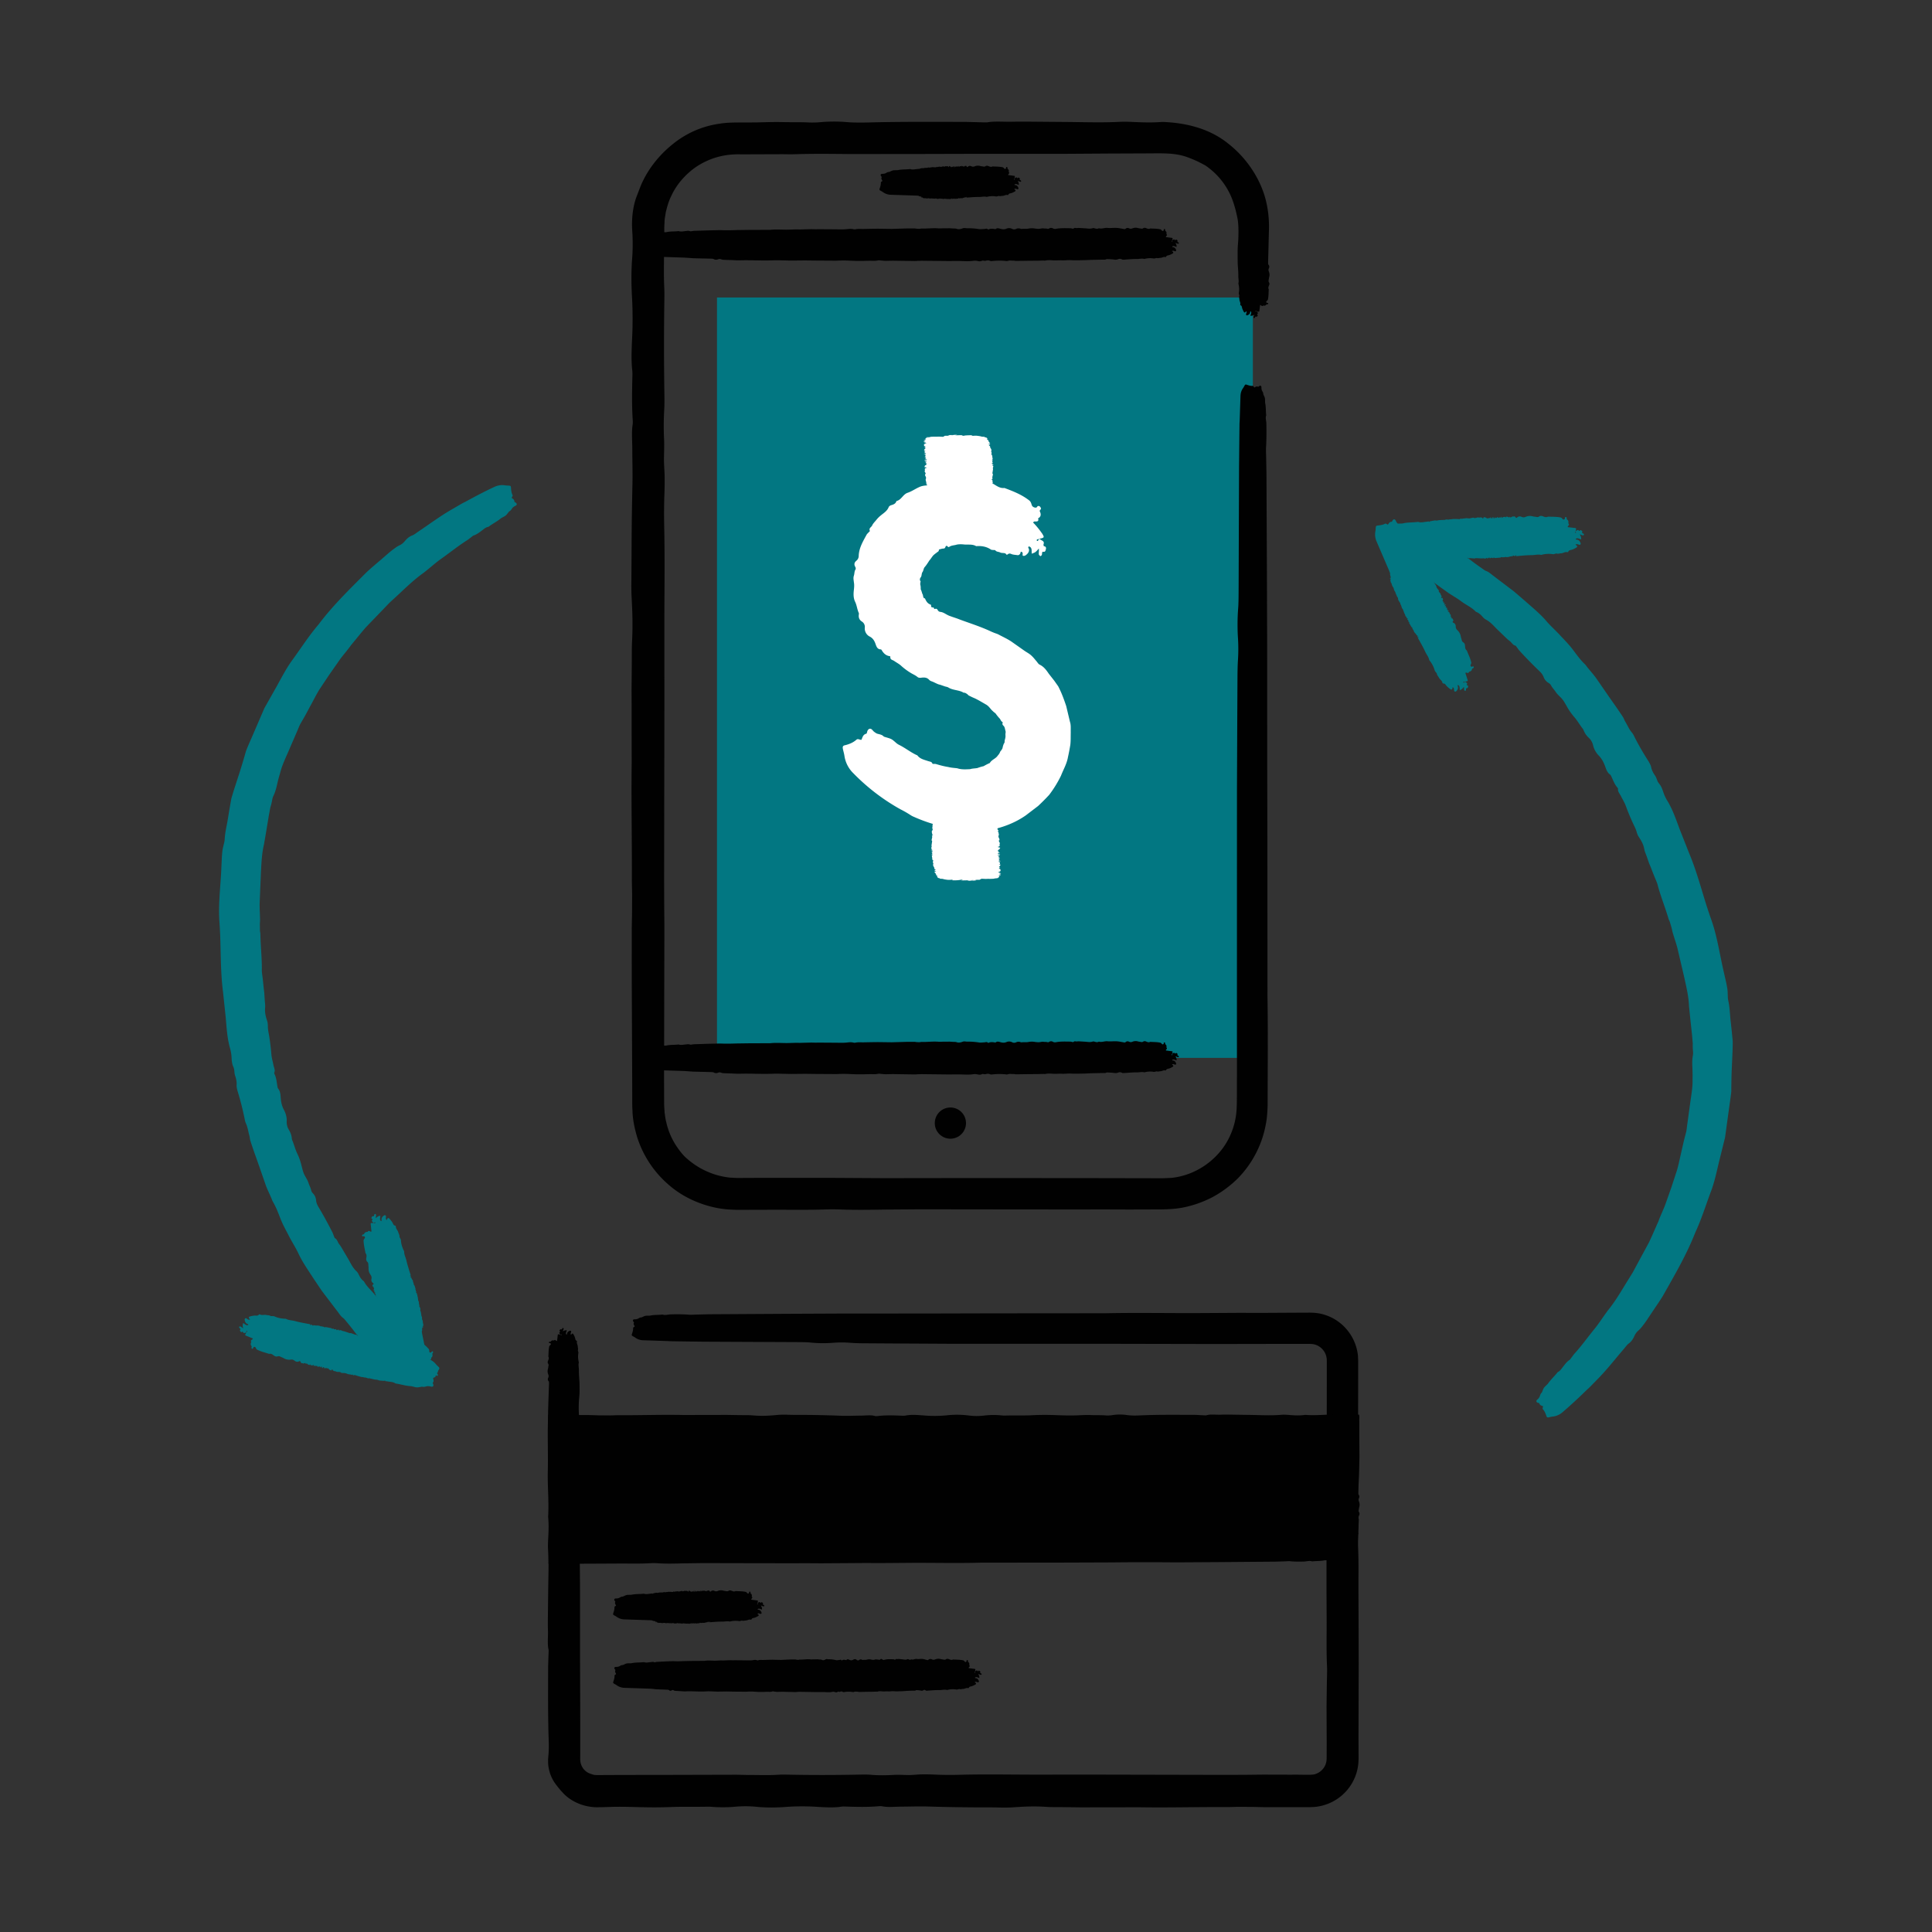 <svg xmlns="http://www.w3.org/2000/svg" xml:space="preserve" id="Layer_1" x="0" y="0" style="enable-background:new 0 0 150 150" version="1.1" viewBox="0 0 150 150">
  <rect x="0" y="0" width="150" height="150" fill="#333333" stroke="none"/>
  <style>
    .st0{fill:#027782}.st1{fill:#010101}.st2{fill:#fff}
  </style>
  <path d="M55.667 23.097h41.604v59.035H55.667z" class="st0"/>
  <path d="m97.589 24.168.06.105c.023.041.019.074-.024.102-.015.01-.017.037-.026.056.062.025.065.061.025.11-.031.038-.051.067-.117.04-.055-.023-.057.063-.09.093-.016.014-.056.028-.06.023-.017-.022-.039-.054-.033-.077.015-.059.043-.114.072-.187-.184.083-.184.083-.318.082.02-.112.123-.218.034-.338-.06.005-.044.056-.053.091-.028.115-.112.173-.215.21-.062.022-.117-.026-.101-.089.02-.075.078-.147.005-.233-.013.02-.022.039-.035.055-.05.06-.102.069-.135.011a1.372 1.372 0 0 1-.14-.304c-.024-.085-.018-.176-.12-.217-.015-.006-.032-.045-.026-.063.041-.135-.06-.245-.062-.376-.002-.094-.044-.185-.012-.284.01-.033-.013-.076-.02-.115-.007-.039-.023-.08-.016-.116a1.703 1.703 0 0 0-.026-.693c-.004-.016-.011-.033-.007-.048.05-.193-.01-.385-.007-.578.004-.334-.025-.584-.047-.987-.005-.53-.017-1.041.022-1.518.053-.656.055-1.38-.023-1.886-.116-.596-.258-1.166-.501-1.756a5.566 5.566 0 0 0-1.747-2.244 2.327 2.327 0 0 0-.474-.304c-.4-.22-.821-.398-1.275-.562-.862-.283-1.673-.273-2.817-.262l-3.205.013-3.46.022-7.281.001-4.833.013-4.677.001c-1.393-.013-2.759-.03-4.135.017-.325.011-.69-.002-1.036-.002l-3.116.011c-1.355-.043-2.496.306-3.535 1.002-.783.559-1.449 1.301-1.857 2.174-.225.427-.352.894-.462 1.36-.024.239-.091.473-.088.716l-.019.361-.001.436-.021 1.194c.008 1.025-.033 2.061.019 3.082.016.309.012.691.007 1.031a233.59 233.59 0 0 0 .001 7.103c.007.455.015.99-.011 1.372a21.727 21.727 0 0 0-.009 2.338c.02.519-.008 1.004-.011 1.499-.003.429.044.861.051 1.307.007.45.001.933-.015 1.373a42.604 42.604 0 0 0-.019 2.4c.055 2.539.018 5.086.014 7.631l.003 6.244-.022 13.716.007 1.906.014 1.731-.026 11.804.006 1.819c-.005.33.027.521.033.786.043.243.059.493.127.73a5.56 5.56 0 0 0 .747 1.81c.259.391.558.799.904 1.076a5.985 5.985 0 0 0 3.313 1.445c.21.006.382.024.622.025l.736-.004 1.472-.006h4.675l4.505.026 5.028-.007 3.288-.002 7.807.006 3.126.006 1.563.003.781.001.656-.029c1.987-.199 3.813-1.532 4.598-3.368.28-.64.439-1.331.469-2.033.03-.753.014-1.681.023-2.513l-.001-5.12.002-17.015.021-5.018.019-3.807c.003-.445.012-.921.037-1.322.036-.577.035-1.105.004-1.673a16.655 16.655 0 0 1 .011-2.32c.038-.458.035-1.116.038-1.686l.033-9.379.025-2.42.007-.604.003-.292.003-.042.01-.169.063-1.933c.009-.22.07-.427.204-.609.042-.058.075-.123.11-.186.049-.088.077-.104.176-.07.145.05.289.096.445.09.083-.004.086.086.144.124.087-.041.17-.121.287-.057.02.011.073-.051.116-.07.072-.032.13.001.141.079.007.048 0 .097.008.145.01.055.02.113.047.16.044.078.093.151.092.245 0 .016.005.032.012.047.124.267.124.267.126.489.001.064-.002.131.012.193.06.286.04.579.07.867.002.024.011.051.003.072-.06.169-.012.335.003.503.011-.229.043 1.163-.012 1.978-.014.228.005.56.01.843l.022 1.204.036 7.973.019 5.54v.522l.004 8.482.013 6.407.007 11.264-.001.346c.027 1.617.028 3.237.023 4.856l-.008 2.429-.002 1.214c-.016.471-.041.943-.128 1.408a8.072 8.072 0 0 1-2.179 4.259 8.602 8.602 0 0 1-1.947 1.449 8.51 8.51 0 0 1-2.283.814c-.755.154-1.589.154-2.203.155l-1.992.006-2.072-.007-1.909.004-5.707-.005-6.563-.008-2.757.02c-1.157.019-2.297.036-3.448-.007a15.324 15.324 0 0 0-1.028-.005c-1.434.048-2.882.022-4.325.026l-2.158.006-.542.001-.633-.03a7.695 7.695 0 0 1-1.252-.198c-1.247-.305-2.44-.886-3.402-1.741a8.106 8.106 0 0 1-2.397-3.602c-.217-.696-.369-1.418-.389-2.147-.024-.386-.017-.677-.018-.989l-.001-.931-.034-7.973-.002-4.164.021-1.199.007-1.536-.019-1.03c.014-3.062-.054-6.116-.014-9.183l-.005-2.253v-2.238l-.005-1.204.017-1.884c.006-.629-.006-1.307.023-1.877.061-1.185.026-2.24-.034-3.342a19.202 19.202 0 0 1-.018-1.365l.014-2.585c.005-1.608.03-3.223.065-4.813.021-.947-.008-1.84-.01-2.758-.001-.657-.068-1.377.032-1.956.008-.047.008-.23.003-.314-.081-1.144-.053-2.322-.026-3.506a3.021 3.021 0 0 0-.008-.327c-.094-.792-.054-1.604-.018-2.455a30.935 30.935 0 0 0-.003-3.208c-.057-.959-.069-2.04.007-3.031.056-.723.057-1.46.009-2.165-.056-.812.014-1.806.339-2.675l.214-.55c.506-1.391 1.485-2.631 2.594-3.513A7.342 7.342 0 0 1 55.9 9.599c.482-.083 1.044-.085 1.488-.09l1.29-.004c.717-.014 1.361-.045 2.146-.025.649.016 1.355-.006 2.032.03.216.012.577-.001.785-.02a11.767 11.767 0 0 1 2.1-.01c.509.041 1.076.044 1.682.028 2.5-.068 5.037-.046 7.563-.044l1.018.026c.222.005.578.021.652.007.556-.1 1.307-.031 1.946-.046.727-.017 1.494-.002 2.243.002l2.076.017c1.344.014 2.682.057 4.025-.011.29-.015.686-.005.996.009.733.034 1.447.059 2.184.006.051-.004.117-.009.162-.007 1.784.069 3.61.504 5.068 1.68 1.268.992 2.284 2.384 2.794 3.95.27.84.384 1.747.375 2.595l-.066 2.546-.002.165.001.088.002.013a.087.087 0 0 0 .017.04c.084.09.087.186.037.291-.04.085-.036.16.001.252.053.134.067.28.024.426-.022.077-.025.159-.043.238-.013.059-.011.111.023.162.056.083.044.167.006.253-.042.097-.077.197-.019.302-.018.265-.008.531-.067.792-.008.035-.041.069-.071.093-.041.033-.074.061-.048.119.021.045.055.049.1.046.015-.001.043.024.045.04.002.019-.014.043-.028.059-.009.009-.03.009-.045.011-.024.003-.061-.004-.07.009-.063.091-.145.115-.247.083-.071.083-.123.03-.178-.022-.01-.009-.029-.007-.062-.014l-.054.418c-.01.1-.019.113-.11.092l-.092-.029c-.029-.008-.057-.02-.086-.023-.008-.001-.02.02-.029.03.01.008.022.023.029.022.039-.003.067-.015.096-.026z" class="st1"/>
  <path d="m33.575 106.237.147.001c.057.001.088.025.09.089.001.022.027.042.042.063.064-.052.103-.033.128.041.018.054.036.092-.03.149-.056.047.031.098.043.152.005.026-.002.078-.01.08-.033.007-.081.012-.102-.008-.055-.049-.096-.114-.155-.193-.027.252-.026.253-.11.398-.112-.096-.159-.276-.348-.259-.034.067.032.084.065.116.108.106.119.235.097.371-.013.083-.103.109-.164.048-.073-.073-.117-.183-.262-.165.015.027.031.05.04.075.036.095.013.156-.075.151a1.537 1.537 0 0 1-.436-.072c-.111-.038-.206-.113-.323-.037-.018.011-.072-.001-.088-.02-.119-.146-.321-.12-.458-.225-.1-.074-.228-.105-.309-.218-.027-.037-.09-.048-.136-.073-.046-.025-.102-.042-.136-.078a3.184 3.184 0 0 0-.735-.556c-.019-.01-.042-.019-.053-.035-.152-.215-.392-.325-.583-.496l-.945-.821c-.128-.119-.258-.227-.334-.372-.105-.202-.272-.348-.454-.476a2.338 2.338 0 0 1-.496-.524c-.224-.3-.469-.589-.707-.88a.8.8 0 0 0-.161-.153c-.15-.109-.243-.265-.358-.416l-1.267-1.664-.629-.934c-.425-.666-.895-1.312-1.218-2.029-.232-.474-.517-.907-.75-1.378-.236-.447-.48-.894-.655-1.366-.165-.42-.321-.833-.552-1.219-.055-.091-.086-.206-.131-.309-.133-.309-.285-.61-.405-.924l-.476-1.372c-.247-.72-.517-1.433-.745-2.158-.033-.124-.036-.258-.071-.379-.092-.317-.126-.652-.271-.953a1.374 1.374 0 0 1-.091-.319 21.936 21.936 0 0 0-.564-2.213c-.034-.142-.074-.308-.064-.436.021-.266-.04-.501-.12-.74-.053-.159-.047-.319-.071-.475-.021-.136-.103-.262-.136-.401a2.319 2.319 0 0 1-.059-.437 3.455 3.455 0 0 0-.112-.761c-.232-.789-.275-1.605-.345-2.414l-.21-1.984c-.187-1.453-.17-2.909-.22-4.363l-.029-.606-.036-.551c-.082-1.24.071-2.537.14-3.813l.055-1.185c.021-.261.036-.522.105-.778.039-.184.102-.375.111-.55.023-.491.137-.969.224-1.451l.156-.95.133-.753c.063-.247.144-.489.217-.733l.455-1.403c.163-.523.324-1.048.469-1.577.13-.335.274-.662.419-.99l1.011-2.344 1.003-1.778c.382-.695.748-1.401 1.223-2.035.651-.902 1.258-1.842 1.978-2.683 1.111-1.48 2.436-2.761 3.732-4.06.395-.368.816-.712 1.225-1.066.311-.268.613-.546.948-.783.115-.086.242-.173.364-.229.174-.08.307-.186.426-.331.164-.197.34-.357.595-.453.146-.052.305-.193.459-.293.837-.56 1.643-1.163 2.513-1.671l.674-.391c.263-.158.366-.197.495-.267.73-.398 1.466-.79 2.226-1.141.26-.121.544-.167.827-.119.088.015.189.016.284.021.134.007.167.031.174.164.011.194.03.383.117.558.046.094-.054.141-.066.228.093.076.221.133.212.297-.001.027.093.059.134.099.07.067.064.149-.01.197-.045.029-.105.05-.151.084-.054.04-.111.082-.148.137-.061.09-.113.183-.214.231a.12.12 0 0 0-.043.038c-.216.286-.215.287-.45.414-.068.037-.14.071-.199.121-.271.221-.587.381-.871.586-.024.017-.046.043-.073.047-.214.036-.358.189-.524.306-.08.056-.353.283-.61.363-.067.022-.139.096-.208.147-.098.073-.19.151-.292.218-.679.428-1.305.934-1.958 1.399-.458.318-.871.696-1.308 1.039l-.123.098c-.698.494-1.313 1.085-1.935 1.667l-.71.653-.667.695-1.174 1.219c-.37.424-.718.867-1.079 1.299l-.067.079c-.275.4-.609.756-.888 1.15l-.832 1.19-.688 1.033c-.117.171-.212.355-.316.534l-.291.547-.563 1.045-.309.535c-.101.162-.168.339-.24.514l-.672 1.559c-.253.599-.552 1.182-.707 1.817-.078.262-.152.528-.212.793-.076.337-.154.666-.305.979a1.09 1.09 0 0 0-.095.291 4.452 4.452 0 0 1-.151.623l-.117.633-.209 1.267-.165.96c-.173.72-.198 1.462-.239 2.202l-.098 2.375c-.008.416.026.845.031 1.267.003.122-.013.244-.014.367l.007.469c.005.105.032.209.034.314.014.936.129 1.864.11 2.803.011.226.052.455.077.682l.07.678.044.364.037.573c.012.191.048.395.03.572-.038.368.038.683.147 1.007.041.121.064.275.065.41-.005.267.054.521.098.779.079.481.135.968.176 1.451.024.288.108.549.159.822.037.196.156.395.064.593-.007.016.002.071.014.095.164.321.174.684.243 1.036a.215.215 0 0 0 .035.093c.175.206.187.454.208.714.025.323.083.634.246.939.141.263.237.574.22.89-.012.231.041.448.152.638.126.21.217.421.241.666.006.049.009.105.028.149.149.349.239.731.4 1.061.156.321.257.634.34.974.065.249.12.517.249.738.102.191.215.354.286.579.059.186.169.37.208.574.012.065.07.159.117.206.16.16.241.34.262.573.015.161.078.32.169.478.389.644.748 1.308 1.092 1.981.047.09.075.19.114.285.026.062.059.166.083.177.184.086.214.327.339.474.135.171.24.373.356.564l.314.532c.205.343.358.723.664.995a.819.819 0 0 1 .168.242c.096.198.198.387.383.522.013.009.03.021.036.033.217.413.577.692.859 1.057.242.32.539.609.804.917l.414.512.471.586c.048.056.082.081.113.08.148 0 .23.077.275.209.036.107.102.166.211.209.158.06.302.154.394.307.049.08.12.145.174.223.041.057.089.096.161.102.118.01.181.086.228.188.052.114.111.229.254.244.229.203.48.381.676.624.026.033.033.09.033.138.001.063.004.115.078.125.058.008.087-.025.116-.073.01-.016.054-.029.07-.021.019.009.031.042.035.067.003.015-.013.036-.022.054-.014.027-.047.06-.041.077.042.123.008.224-.093.309.031.128-.057.148-.146.17-.016.004-.028.026-.058.055.125.112.248.23.377.336.094.071.102.089.021.173l-.09.08c-.028.025-.058.048-.081.077-.007.008.007.033.012.05.015-.006.039-.008.042-.018.013-.037.019-.075.027-.112z" class="st0"/>
  <path d="m29.007 94.957-.104-.11c-.04-.043-.045-.084-.001-.131.015-.016.01-.05.015-.076-.083-.012-.097-.055-.062-.126.027-.055.043-.097.13-.083.073.012.051-.093.083-.139.015-.021.06-.05.067-.045.027.021.063.055.063.084-.001.076-.019.151-.034.248.2-.154.2-.154.363-.192.009.142-.087.301.056.421.072-.024.038-.081.038-.126.001-.148.086-.242.2-.317.069-.045.15-.002.148.08-.002.097-.052.202.061.285.009-.028.015-.054.026-.077.044-.088.103-.113.161-.052.095.101.19.208.258.329.054.097.072.209.209.229.02.003.051.046.05.068-.01.176.144.281.185.439.03.113.107.212.097.342-.003.043.038.089.057.134.02.045.051.09.053.137.014.297.104.571.232.836.009.018.023.037.022.056-.005.249.123.465.176.7.086.379.215.765.328 1.124.009.008.025.015-.02.035-.062.028-.052.039 0 .039.056.001.054.016.038.034-.023.028-.022.05-.028.075 0 0 .006.008.024.008.048-.001.037.013.039.024.008.04.031.077.051.114.011.02.035.037.043.058.017.044.048.084.033.135-.01.034.044.053.037.086-.007.032.033.054.022.087-.01.03-.024.06.039.072.015.003 0 .014.003.02l.027.055.024.083.048.128c.002.007-.025.022-.02.028.014.017-.031.048.037.052.021.001.018.009.013.017-.034.055-.021.098.032.132.01.007.023.014-.007.029-.063.031-.041.04-.001.046.026.004-.005.021-.007.031-.001.009.057.003.068.01.01.006.005.017-.012.03-.031.023-.037.04-.012.05.078.031.045.089.051.138.005.04.026.076.032.115l.034.261a.075.075 0 0 0 .017.033c.007.01.024.017.025.028l.021.227c.003.023.026.041.031.064.003.015-.012.035-.018.052-.004.012-.03.03-.006.035.067.013.046.048.052.076.004.018.021.034.027.051.009.028.019.057.02.087.001.029-.014.062-.012.091.003.032.007.064.031.091.016.018.016.039.016.061.002.051.019.098.028.147.007.039.005.081.015.119.011.045.036.087.044.133.012.064-.013.137.026.195.065.096.017.219.073.317.016.029-.001.066-.004.099-.001.025 0 .05-.006.076-.002.009-.01.021-.039.035-.041.021-.038.031.002.032.055.002.074.012-.003.046-.044.019-.038.031-.038.042l.001.184c0 .016-.013.035-.02.052-.019-.034.01.145.037.282l.484 2.369c.053.27.038.54-.072.8-.035.083-.056.171-.08.258-.035.121-.064.149-.194.136-.191-.018-.38-.033-.567.02-.1.028-.129-.079-.211-.11-.094.075-.172.196-.332.153-.027-.007-.074.083-.12.118-.078.06-.158.036-.194-.055-.022-.056-.028-.118-.052-.174-.028-.064-.057-.131-.103-.181-.076-.082-.157-.157-.183-.272a.15.15 0 0 0-.028-.053c-.229-.288-.228-.288-.295-.558-.019-.078-.036-.159-.07-.231-.156-.331-.217-.692-.336-1.034-.01-.028-.028-.059-.025-.086.025-.223-.083-.41-.15-.61-.065-.213-.089-.139-.03-.189.016-.008-.009-.009-.016-.013-.011-.005-.028-.009-.032-.016l-.079-.138a7.777 7.777 0 0 1-.047-.098l-.003-.01c.011-.058-.012-.108-.042-.157-.022-.037-.032-.076-.044-.115l-.059-.207-.001-.007c-.079-.045-.033-.119-.062-.176a7.752 7.752 0 0 1-.04-.072c-.005-.012.001-.028-.003-.04-.004-.013-.014-.024-.02-.036-.012-.023-.026-.046-.034-.07-.005-.012.002-.028-.001-.041l-.013-.034-.019-.108c-.006-.041-.009-.084-.019-.124a.067.067 0 0 0-.036-.045c-.029-.016-.054-.032-.006-.066.013-.01.016-.018.002-.021-.064-.013-.04-.047-.051-.073l-.034-.077c-.008-.02-.019-.038-.021-.059-.007-.047-.001-.097-.016-.143-.016-.048-.053-.092-.076-.138a.23.23 0 0 1-.02-.077c-.001-.008.017-.02.02-.028.004-.011.006-.022.002-.031-.003-.006-.028-.007-.027-.014.003-.061-.093-.098-.058-.167.008-.017-.011-.027-.016-.041l-.01-.042c-.002-.007-.012-.013-.012-.021.001-.013.008-.027.013-.04.005-.014-.013-.023.02-.042.068-.04.021-.049-.057-.052-.029-.001-.038-.009-.028-.02.019-.022.006-.035.006-.052-.001-.031.022-.069.058-.108.022-.024-.018-.032-.025-.048-.005-.012-.088-.006.031-.046.009-.003.009-.007.002-.007-.103.002-.075-.028-.048-.058 0 0 0-.005-.011-.004-.118.013-.073-.014-.033-.04.05-.033.067-.057-.018-.059-.073-.001-.093-.018-.005-.058.064-.03.063-.044.001-.043-.069.001-.077-.012-.03-.039.01-.005.019-.014.019-.014-.033-.017 0-.05-.049-.062-.048-.012-.046-.034-.022-.062.018-.021.034-.042.011-.053-.02-.009-.06-.012-.04-.033.017-.017-.014-.023.028-.047.013-.007-.004-.01-.028-.009-.083.006-.09-.005-.021-.036.047-.021.049-.033.027-.039-.093-.027-.078-.08-.087-.128-.001-.006.019-.018.027-.026.005-.006.023-.017.006-.014-.123.019-.044-.015-.065-.023-.024-.009-.009-.027-.007-.042a.17.17 0 0 1 .011-.043c.011-.029.057-.066-.031-.072-.019-.001-.009-.011.007-.021.038-.023.065-.044-.003-.042l-.01-.001c.074-.048-.08-.041-.054-.077.022-.032-.018-.05-.021-.076-.002-.014.008-.031.024-.049l.07-.067c.008.011-.011-.045-.039-.063-.128-.085-.159-.201-.129-.343.024-.115-.003-.205-.074-.306a.809.809 0 0 1-.153-.511c.005-.1-.016-.201-.017-.302-.001-.075-.019-.138-.075-.19-.093-.084-.101-.19-.081-.306.023-.131.036-.262-.064-.373-.055-.327-.144-.649-.148-.983 0-.044.03-.095.06-.133.041-.052.073-.096.024-.159-.038-.049-.082-.044-.135-.027-.018.006-.059-.017-.066-.036-.008-.022.004-.057.017-.08.008-.014.033-.019.052-.026.028-.011.075-.013.082-.031.05-.128.142-.181.276-.173.062-.121.141-.072.223-.025.014.008.038 0 .08-.001l-.055-.524c-.017-.124-.009-.144.107-.144l.12.008c.037.002.075.008.111.004.01-.001.018-.029.027-.045-.014-.006-.033-.022-.042-.018-.04.013-.071.037-.103.058z" class="st0"/>
  <path d="m19.136 103.452-.146.04c-.057.015-.095 0-.116-.061-.007-.021-.039-.033-.06-.049-.049.068-.094.06-.141-.005-.036-.05-.065-.083-.012-.154.045-.059-.059-.089-.084-.138-.012-.024-.017-.076-.008-.08.032-.014.078-.03.103-.016.066.036.124.088.203.146-.042-.249-.042-.249.002-.411.13.059.225.218.398.148.013-.074-.054-.071-.093-.093-.131-.07-.173-.19-.185-.326-.008-.082.069-.133.14-.093.085.048.154.141.28.08-.02-.022-.041-.039-.056-.06-.057-.08-.051-.145.029-.166.134-.036.273-.07.411-.073.111-.002.218.034.3-.077.012-.017.065-.024.084-.012.151.092.316.006.474.043.114.027.237.005.347.075.036.023.096.008.145.012.049.004.104-.003.146.017.269.127.553.177.847.188.02.001.044-.002.06.007.217.121.468.11.701.174.375.103.775.17 1.147.239.017-.002.035-.012.036.038.002.069.023.067.054.024.034-.047.053-.036.07-.012.025.036.056.049.086.069.006.004.015-.001.024-.016.027-.041.039-.024.056-.019.06.018.124.02.187.025.034.003.071-.007.105-.002.07.012.144.01.206.053.041.029.099-.006.141.02.04.025.093.004.132.033.035.026.068.056.122.01.013-.011.019.008.029.01l.091.01.128.029.204.036c.011.002.015.035.027.034.031-.002.048.055.093-.001.014-.017.023-.01.031-.001.055.062.123.076.201.051.015-.005.033-.011.035.023.005.072.032.059.063.029.021-.02.026.017.039.024.011.006.038-.047.053-.052.015-.005.027.006.034.028.014.04.034.055.062.04.089-.048.149.015.22.04l.177.042.38.128a.175.175 0 0 0 .056.006c.017 0 .037-.01.053-.004l.325.119c.034.011.073.002.107.012.023.007.04.031.061.047.014.011.024.043.045.026.058-.049.093-.01.135.002.028.008.059.002.087.008a.755.755 0 0 1 .132.035c.041.017.078.05.119.065a.337.337 0 0 0 .144.028c.034-.002.063.01.093.022.071.028.146.042.219.065l.173.059c.069.018.141.021.209.042.096.028.182.093.284.095.171.002.312.117.48.128.049.003.09.041.135.063.034.016.069.03.102.051.011.007.022.021.026.055.005.048.02.051.046.018.035-.045.06-.055.062.031.001.049.02.051.036.058l.254.11c.022.01.04.032.06.049-.027.004.141.062.275.102l2.318.687c.263.08.495.22.672.44.056.07.125.13.19.192.091.088.101.126.029.235-.106.16-.208.32-.249.51-.022.102-.131.077-.196.135.022.119.093.244-.021.365-.019.02.039.105.048.162.016.097-.042.157-.14.145-.06-.007-.118-.031-.178-.036-.069-.005-.143-.011-.209.006-.108.028-.212.064-.326.034a.135.135 0 0 0-.06 0c-.362.066-.362.065-.631-.002-.078-.02-.157-.043-.237-.047-.365-.018-.712-.134-1.071-.19-.03-.005-.065-.003-.088-.018-.185-.126-.401-.12-.609-.155-.214-.041-.175.01-.199-.068-.002-.018-.017.002-.027.006-.014.006-.029.019-.041.018l-.236-.016-.162-.018-.015-.003a.502.502 0 0 0-.241-.058c-.064-.003-.124-.019-.185-.032l-.32-.075-.01-.003c-.108.041-.184-.044-.279-.053l-.123-.009c-.02-.003-.037-.017-.057-.022-.02-.005-.041-.003-.061-.005l-.117-.013c-.02-.004-.037-.018-.056-.024l-.055-.009-.16-.048-.183-.059a.129.129 0 0 0-.084.004c-.039.015-.076.026-.095-.034-.005-.017-.015-.025-.027-.014-.056.047-.088.006-.13 0l-.126-.017c-.032-.005-.064-.007-.094-.017-.069-.023-.135-.058-.206-.072-.076-.015-.158-.01-.236-.018a.522.522 0 0 1-.118-.029c-.011-.004-.017-.026-.027-.034a.087.087 0 0 0-.041-.02c-.01-.001-.026.019-.035.015-.082-.039-.19.02-.264-.05-.018-.017-.044-.007-.065-.011l-.063-.017c-.011-.002-.025.003-.036-.003-.017-.008-.032-.023-.048-.035-.016-.012-.039-.003-.046-.042-.014-.082-.055-.048-.105.017-.019.024-.035.027-.044.012-.018-.03-.045-.026-.069-.036a.264.264 0 0 1-.115-.115c-.02-.033-.055-.004-.081-.008-.019-.003-.06.072-.045-.053.001-.01-.004-.012-.008-.005-.058.089-.082.048-.107.006 0 0-.007-.003-.012.007-.052.108-.062.054-.075.004-.016-.062-.039-.091-.092-.02-.045.062-.079.069-.083-.031-.003-.072-.023-.08-.058-.027-.039.059-.062.059-.071.002-.002-.012-.003-.027-.009-.025-.042.018-.069-.03-.115.005-.044.034-.074.019-.098-.019-.018-.028-.038-.054-.067-.041-.025.011-.053.044-.069.015-.013-.024-.04-.002-.048-.051-.002-.016-.017-.003-.029.019-.041.075-.06.073-.062-.003-.002-.053-.016-.062-.039-.046-.092.063-.157.018-.228-.002-.01-.003-.013-.027-.021-.039-.005-.008-.01-.029-.016-.014-.047.116-.047.028-.07.042-.026.015-.043-.009-.063-.019a.354.354 0 0 1-.053-.036c-.034-.027-.058-.088-.117-.017-.013.016-.021.001-.025-.018-.01-.046-.022-.082-.06-.023l-.007.008c-.023-.092-.103.043-.139 0-.031-.038-.079-.015-.118-.027-.021-.007-.038-.026-.054-.05l-.051-.099c.011-.003-.047-.012-.077.004-.135.073-.253.046-.363-.047-.09-.075-.182-.094-.305-.079a.809.809 0 0 1-.523-.105c-.086-.051-.185-.081-.274-.127-.067-.034-.131-.048-.203-.023-.118.042-.215 0-.308-.072-.105-.082-.214-.155-.359-.119-.314-.105-.64-.178-.937-.331-.04-.021-.07-.072-.089-.116-.027-.06-.051-.109-.129-.096-.061.011-.077.051-.088.106-.004.019-.043.044-.063.042-.023-.003-.048-.03-.063-.053-.009-.013-.001-.039.001-.058.003-.03.024-.072.011-.087-.09-.105-.093-.211-.023-.325-.078-.112.003-.158.083-.208.014-.009.018-.033.037-.071l-.489-.198c-.118-.043-.131-.059-.077-.162l.064-.102c.019-.032.042-.063.056-.097.004-.01-.017-.03-.027-.045-.012.01-.035.019-.035.029 0 .032.006.07.009.109zM107.661 42.42l-.142.039c-.055.014-.091-.001-.11-.062-.006-.021-.037-.033-.057-.049-.048.067-.09.06-.135-.005-.031-.047-.059-.079-.011-.152.042-.061-.056-.086-.082-.135-.012-.023-.019-.076-.012-.08.03-.016.075-.033.1-.02.066.033.123.084.201.145-.041-.25-.043-.251-.001-.413.133.062.227.223.404.157.015-.074-.054-.073-.093-.094-.133-.073-.177-.195-.192-.332-.01-.083.07-.133.145-.09.09.051.161.146.296.089-.021-.022-.043-.04-.058-.062-.06-.082-.055-.147.032-.166.146-.033.295-.057.439-.047.117.007.229.054.321-.05.014-.016.07-.018.09-.004.154.108.342.03.502.095.116.044.248.041.356.127.036.028.1.023.151.034.051.011.11.013.152.039.27.164.56.261.857.339.021.005.045.007.061.019.204.167.464.209.694.322l1.13.539c.155.08.309.15.421.269.155.167.355.262.565.337.227.084.419.218.618.373.296.229.609.442.916.659.06.042.132.082.196.104.173.065.305.19.456.305l1.665 1.265.855.732c.588.528 1.213 1.025 1.716 1.63.35.395.741.736 1.091 1.127.347.367.701.733.996 1.141.271.361.532.717.858 1.027.077.073.138.176.209.262.211.262.438.512.637.782l.825 1.194c.43.627.881 1.243 1.295 1.88.064.11.103.239.17.346.173.28.296.595.516.846.067.076.124.185.173.283.338.684.727 1.337 1.136 1.982.071.128.154.277.178.402.051.262.172.472.314.681.094.139.13.294.195.439.056.125.169.225.238.35.07.126.13.27.173.405.079.246.179.479.311.703.435.698.695 1.473.978 2.234l.732 1.855c.569 1.35.941 2.758 1.378 4.146l.19.576.182.521c.411 1.173.61 2.464.884 3.711l.263 1.156c.049.257.105.513.107.777.011.188.002.389.041.56.109.479.127.97.172 1.459l.104.957.073.761c.005.254-.008.51-.013.765l-.064 1.473a47.49 47.49 0 0 0-.03 1.644c-.036.358-.088.711-.139 1.066l-.348 2.529-.491 1.981c-.182.772-.346 1.55-.635 2.288-.386 1.043-.72 2.111-1.188 3.114-.675 1.723-1.609 3.311-2.511 4.91-.282.46-.596.904-.896 1.354-.228.341-.445.69-.704 1.008a2.113 2.113 0 0 1-.289.318 1.168 1.168 0 0 0-.322.433c-.105.234-.232.435-.452.596-.126.089-.242.268-.364.405-.656.763-1.272 1.56-1.975 2.282l-.545.557c-.212.223-.3.288-.406.389a36.978 36.978 0 0 1-1.84 1.694c-.218.186-.48.307-.765.336-.089.009-.186.035-.28.055-.131.029-.169.014-.211-.111-.062-.184-.131-.361-.261-.506-.069-.078.014-.15.003-.237-.11-.049-.249-.069-.284-.229-.006-.027-.105-.032-.155-.059-.085-.046-.102-.126-.043-.193.036-.04.088-.076.123-.121.041-.053.085-.109.106-.171.035-.103.059-.207.145-.28a.135.135 0 0 0 .032-.048c.131-.333.13-.334.323-.519.056-.054.116-.106.159-.17.202-.285.463-.524.682-.798.018-.023.033-.053.058-.065.197-.092.294-.278.423-.435.062-.075.265-.367.491-.513.059-.04.109-.13.161-.198.075-.096.143-.196.223-.288.54-.594 1.008-1.249 1.513-1.871.356-.429.653-.903.983-1.351l.092-.127c.541-.662.975-1.397 1.419-2.124l.509-.819.457-.848.805-1.488c.243-.507.46-1.027.692-1.54l.043-.094c.158-.459.385-.891.548-1.346l.483-1.369.386-1.18c.067-.196.11-.399.162-.599l.135-.605.263-1.157.155-.598c.054-.183.071-.372.094-.56l.23-1.682c.084-.645.216-1.286.196-1.94a12.48 12.48 0 0 0-.008-.821c-.017-.345-.03-.683.032-1.025.017-.097.025-.21.014-.306a4.422 4.422 0 0 1-.021-.641l-.056-.642-.138-1.277-.098-.969c-.025-.74-.201-1.462-.358-2.186l-.541-2.315c-.104-.403-.251-.808-.368-1.213-.036-.117-.053-.239-.084-.357l-.132-.45c-.033-.1-.087-.193-.116-.293-.264-.898-.623-1.761-.856-2.671-.071-.215-.172-.424-.256-.637l-.249-.634-.14-.339-.189-.542c-.063-.181-.152-.368-.182-.543-.062-.365-.22-.648-.411-.931a1.383 1.383 0 0 1-.172-.378c-.067-.258-.192-.487-.303-.724a18.656 18.656 0 0 1-.558-1.352c-.101-.271-.251-.5-.373-.75-.088-.179-.256-.339-.221-.554.003-.017-.021-.068-.038-.088-.244-.265-.35-.613-.511-.933a.231.231 0 0 0-.058-.081c-.224-.151-.302-.387-.391-.633-.111-.305-.25-.589-.488-.839a1.72 1.72 0 0 1-.45-.799 1.135 1.135 0 0 0-.317-.574 1.583 1.583 0 0 1-.411-.577c-.018-.046-.037-.098-.067-.136-.237-.296-.426-.641-.669-.916a4.808 4.808 0 0 1-.588-.847c-.129-.223-.254-.466-.437-.645-.149-.157-.301-.283-.43-.481-.107-.164-.262-.311-.354-.498a.48.48 0 0 0-.168-.167.877.877 0 0 1-.406-.482 1.19 1.19 0 0 0-.29-.416 32.19 32.19 0 0 1-1.582-1.617c-.069-.074-.123-.163-.186-.244-.041-.053-.101-.144-.127-.148-.201-.033-.294-.258-.453-.366-.176-.129-.332-.295-.494-.448l-.445-.429c-.289-.276-.539-.601-.906-.781a.812.812 0 0 1-.227-.189c-.146-.165-.294-.32-.508-.401-.015-.006-.035-.012-.044-.022-.319-.34-.741-.513-1.11-.789-.318-.244-.682-.443-1.02-.669l-.535-.383-.61-.438c-.061-.041-.101-.056-.13-.047-.143.039-.243-.012-.32-.128-.063-.093-.143-.132-.259-.145a.742.742 0 0 1-.461-.19c-.069-.064-.154-.108-.227-.168-.055-.044-.111-.068-.183-.055-.117.022-.198-.034-.27-.121-.081-.096-.168-.191-.31-.167-.275-.134-.564-.238-.819-.42-.034-.024-.056-.078-.069-.124-.018-.06-.035-.11-.109-.1-.058.008-.077.047-.092.101-.005.018-.044.042-.062.039-.021-.004-.041-.032-.052-.055-.007-.014.002-.038.007-.058.006-.029.029-.07.019-.085-.073-.107-.068-.213.007-.323-.064-.115.015-.157.095-.203.014-.008.02-.032.041-.068-.151-.074-.3-.156-.454-.223-.109-.043-.122-.059-.066-.161l.065-.101c.02-.032.043-.062.058-.096.004-.01-.016-.03-.025-.045-.013.009-.035.018-.036.028.001.047.006.085.008.123z" class="st0"/>
  <path d="m113.74 52.921.124.087c.048.034.061.073.027.129-.012.019 0 .051.001.077.084-.005.106.034.086.111-.015.059-.022.104-.11.108-.074.003-.031.102-.053.153-.011.024-.048.061-.056.057-.031-.015-.073-.041-.079-.069-.014-.074-.012-.151-.018-.25-.164.191-.164.191-.317.261-.037-.137.024-.313-.141-.401-.065.038-.02.087-.012.131.03.145-.035.255-.132.351-.058.058-.147.032-.161-.048-.017-.096.01-.208-.118-.266-.003.029-.004.056-.01.081-.025.095-.078.132-.147.084a1.723 1.723 0 0 1-.319-.269c-.073-.084-.113-.19-.251-.181-.021.001-.06-.034-.063-.057-.026-.175-.198-.246-.27-.392-.052-.105-.148-.186-.164-.315-.006-.043-.055-.079-.083-.119-.028-.04-.068-.078-.08-.123a2.114 2.114 0 0 0-.397-.771c-.012-.016-.03-.032-.033-.05-.046-.245-.215-.43-.315-.65-.161-.354-.365-.705-.55-1.034-.011-.009-.029-.013.01-.044.054-.042.041-.054-.012-.047-.057.008-.058-.01-.048-.035.015-.036.007-.063.006-.092 0-.006-.009-.008-.026-.005-.048.008-.041-.009-.046-.022-.02-.046-.053-.086-.085-.126-.017-.022-.046-.038-.06-.062-.03-.049-.073-.092-.074-.154 0-.042-.06-.055-.063-.096-.002-.039-.049-.058-.048-.099.001-.037.006-.074-.061-.079-.016-.001-.004-.016-.008-.023l-.043-.061-.049-.094-.086-.143c-.005-.008.019-.03.012-.036-.019-.018.017-.061-.053-.055-.021.002-.021-.008-.018-.018.018-.07-.008-.119-.072-.151-.012-.006-.027-.013-.002-.035.054-.046.029-.054-.013-.055-.027-.001-.001-.025-.003-.038-.001-.011-.058.005-.071-.001-.012-.006-.01-.019.003-.037.024-.032.025-.053-.003-.061-.088-.025-.071-.098-.092-.155-.017-.046-.048-.085-.066-.131l-.112-.303c-.005-.014-.016-.025-.027-.037-.01-.01-.029-.016-.033-.029l-.088-.265c-.01-.027-.039-.045-.05-.071-.007-.017.002-.043.003-.064.001-.015.021-.04-.005-.042-.072-.005-.06-.049-.074-.082-.009-.021-.031-.036-.042-.057-.018-.032-.036-.064-.046-.1-.01-.034-.004-.076-.015-.11a.213.213 0 0 0-.058-.103c-.021-.019-.027-.044-.035-.069-.017-.059-.048-.112-.071-.169-.018-.045-.029-.094-.05-.139-.025-.051-.062-.097-.084-.15-.031-.074-.028-.164-.084-.226-.094-.103-.082-.256-.168-.363-.025-.032-.018-.078-.026-.118-.006-.03-.015-.059-.017-.091-.001-.011.004-.026.029-.048.035-.031.029-.042-.012-.038-.056.006-.077-.003-.011-.055.038-.03.029-.042.026-.056l-.056-.217c-.004-.019.003-.043.005-.065.023.025-.04-.144-.095-.272l-.954-2.221a1.345 1.345 0 0 1-.092-.798c.017-.088.02-.179.026-.269.009-.126.032-.159.162-.173.19-.021.379-.045.552-.135.092-.048.143.052.229.064.077-.093.128-.227.294-.217.028.002.056-.097.094-.14.064-.074.147-.068.201.014.033.05.052.11.086.159.04.057.083.117.138.156.091.065.185.122.234.229a.13.13 0 0 0 .038.046c.282.236.282.236.402.486.035.073.068.149.116.212.22.292.353.633.539.944.016.026.039.052.042.079.021.223.164.385.27.567.106.193.117.122.071.187-.013.012.011.009.02.013.012.005.031.006.037.014l.12.151.076.108.006.011c.007.07.044.126.089.178.033.04.055.085.078.13l.12.236.003.008c.093.04.068.136.114.198l.062.079c.009.014.007.033.015.047.007.014.021.026.031.04l.055.077c.008.014.007.033.013.048l.024.038.051.124.056.144a.09.09 0 0 0 .05.048c.033.014.063.03.026.077-.01.013-.011.023.004.025.068.005.054.05.073.078l.057.085c.014.022.03.043.039.067.021.055.03.115.058.166.031.055.08.1.118.152a.36.36 0 0 1 .043.088c.003.009-.011.026-.012.037-.001.014 0 .026.008.036.005.007.03.004.031.012.015.072.122.101.108.188-.003.021.019.03.028.045l.022.048c.004.008.016.013.018.023.003.015 0 .033-.001.049-.001.017.02.025-.008.052-.057.057-.007.061.072.053.029-.003.041.005.034.019-.013.029.004.043.01.062.01.037-.002.084-.026.137-.015.031.028.035.039.053.008.013.09-.007-.017.059-.008.005-.007.009 0 .008.103-.018.084.021.065.061 0 0 .002.006.012.003.115-.033.077.005.045.043-.041.046-.05.078.036.066.074-.01.099.007.022.068-.056.045-.05.061.011.051.069-.012.081.002.041.042-.008.008-.019.018-.015.02.038.015.015.059.068.066.051.006.056.032.04.07-.012.028-.021.055.005.065.023.008.064.005.05.032-.012.022.021.025-.014.059-.011.011.007.012.031.006.082-.02.091-.007.032.039-.041.032-.04.046-.015.051.101.017.102.083.126.137.003.007-.014.024-.019.035-.003.007-.018.023-.002.018.118-.041.049.011.072.017.027.006.017.031.02.049a.233.233 0 0 1 .002.053c-.002.036-.037.087.052.08.019-.002.013.012 0 .026-.031.033-.052.062.016.049l.01-.001c-.06.068.092.036.077.083-.012.041.033.056.044.087.006.016.001.038-.009.062a4.545 4.545 0 0 1-.05.089c-.01-.008.021.043.051.055.143.057.197.165.196.309-.001.117.044.2.135.285a.814.814 0 0 1 .254.47c.016.099.056.194.078.292a.243.243 0 0 0 .112.17c.108.064.138.165.142.283.004.133.018.264.138.352.12.309.273.606.345.932.01.043-.01.1-.032.143-.029.059-.052.109.009.161.047.04.089.026.138-.001.016-.009.062.005.072.021.013.02.007.056-.001.082-.005.015-.029.026-.046.036-.025.016-.071.028-.074.047-.023.136-.103.206-.235.225-.036.131-.124.099-.213.07-.016-.005-.037.007-.078.017l.161.502c.042.118.038.139-.076.163l-.12.016c-.037.006-.075.008-.11.019-.01.003-.012.033-.017.05.015.003.037.015.045.009.036-.019.062-.049.089-.076z" class="st0"/>
  <path d="m122.318 41.244.13-.077c.051-.029.092-.025.128.028.012.018.047.021.071.031.029-.078.075-.083.137-.033.048.038.085.063.053.145-.027.069.08.07.118.111.018.02.036.069.029.075-.027.022-.067.05-.095.043-.074-.017-.143-.051-.235-.087.107.229.107.229.108.396-.141-.023-.275-.15-.423-.036.008.075.071.054.114.064.145.033.218.137.266.264.029.077-.031.147-.11.127-.094-.023-.186-.094-.291-.002.025.015.05.026.07.043.076.062.088.126.016.168-.12.071-.245.141-.377.18-.106.032-.22.025-.268.154-.007.019-.056.04-.078.034-.17-.048-.306.079-.468.085-.117.004-.23.058-.355.02-.041-.012-.095.018-.143.027-.048.009-.099.03-.145.022a2.125 2.125 0 0 0-.866.045c-.02.005-.041.014-.06.01-.242-.059-.481.019-.722.02-.389.001-.793.043-1.169.076-.015.007-.03.021-.045-.027-.02-.066-.04-.059-.059-.008-.02.055-.041.049-.064.03-.034-.028-.068-.033-.101-.043-.007-.002-.014.005-.019.022-.015.047-.032.034-.049.033-.062-.001-.124.014-.187.026-.034.007-.067.026-.101.03-.071.007-.142.029-.212.004-.048-.017-.093.032-.141.018-.046-.014-.091.021-.136.004-.041-.016-.081-.036-.12.023-.009.014-.02-.003-.03-.002l-.091.015-.131.006-.206.02c-.012.001-.024-.029-.035-.026-.03.01-.061-.04-.09.025-.009.02-.02.016-.03.009-.07-.045-.139-.041-.207.004-.013.009-.029.019-.04-.013-.024-.068-.046-.048-.068-.011-.015.025-.029-.009-.044-.013-.013-.003-.024.055-.037.064-.013.009-.027.001-.04-.018-.024-.035-.047-.044-.07-.022-.073.07-.148.025-.222.021l-.182.007-.401-.022c-.019-.001-.037.005-.055.01-.017.005-.033.02-.05.018l-.345-.027c-.035-.002-.07.017-.106.017-.023 0-.047-.019-.071-.029-.017-.007-.035-.035-.05-.013-.043.063-.087.035-.131.035-.029 0-.057.013-.086.015-.045.003-.091.007-.136.001-.044-.005-.088-.027-.132-.031a.35.35 0 0 0-.147.011c-.032.011-.064.007-.096.003-.076-.008-.152-.002-.228-.004l-.183-.01c-.071.001-.142.017-.212.016-.1-.002-.2-.041-.299-.015-.165.043-.331-.029-.497.005-.049.01-.098-.015-.147-.024-.037-.007-.074-.01-.111-.022-.013-.004-.027-.015-.039-.046-.018-.045-.033-.044-.049-.005-.022.053-.043.069-.068-.013-.014-.047-.033-.043-.05-.046l-.274-.038c-.024-.004-.047-.021-.071-.031.025-.011-.153-.022-.292-.025a1975.4 1975.4 0 0 1-2.417-.043 1.347 1.347 0 0 1-.765-.244c-.073-.052-.155-.092-.234-.135-.111-.06-.131-.095-.091-.219.059-.182.115-.364.104-.558-.006-.104.106-.109.153-.182-.053-.108-.154-.21-.077-.357.013-.025-.065-.091-.089-.143-.042-.089-.001-.162.096-.177.06-.009.122-.002.181-.013a.616.616 0 0 0 .199-.062c.097-.056.187-.119.305-.12.019 0 .04-.007.058-.016.331-.16.331-.16.609-.167.081-.002.163 0 .241-.018.357-.081.722-.061 1.082-.103.03-.004.063-.015.09-.006.212.072.418.008.628-.014.217-.017.165-.057.21.012.007.017.016-.007.024-.013.012-.009.023-.026.035-.028l.232-.048.161-.026.015-.001a.492.492 0 0 0 .247-.008c.062-.014.124-.015.187-.019l.329-.014.01.001c.093-.068.189-.007.283-.024l.121-.024c.02-.003.041.007.061.006.02-.001.04-.008.06-.012l.116-.019c.02-.002.04.007.061.008l.056-.006.167.004.192.008a.132.132 0 0 0 .08-.026c.033-.025.066-.046.101.008.01.015.021.02.03.006.041-.06.084-.029.126-.035l.126-.017c.032-.004.064-.01.096-.008.072.003.145.02.218.014.077-.006.155-.033.232-.046a.545.545 0 0 1 .121-.004c.012.001.024.021.035.026a.09.09 0 0 0 .045.008c.01-.002.02-.025.03-.024.09.016.177-.07.268-.022.022.012.044-.005.066-.007l.065-.001c.012-.001.023-.009.035-.007.018.004.037.013.055.021.018.007.038-.008.055.028.036.075.066.031.097-.044.012-.028.026-.036.039-.023.026.024.05.013.076.016a.272.272 0 0 1 .142.08c.028.026.054-.011.08-.014.019-.002.039-.085.058.039.002.01.007.01.009.003.032-.101.067-.068.102-.035 0 0 .007.001.009-.01.021-.118.046-.068.071-.024.032.056.062.077.094-.006.027-.071.058-.087.089.008.022.069.044.071.063.01.022-.068.044-.073.068-.021.005.011.01.025.015.021.036-.028.075.01.109-.035.034-.044.066-.038.1-.008.025.022.052.042.076.022.021-.017.039-.057.062-.033.019.02.039-.009.06.037.007.014.017-.001.023-.026.019-.083.038-.086.061-.013.016.051.032.055.05.034.072-.086.146-.06.22-.059.01 0 .02.023.03.032.007.006.017.026.019.009.014-.125.038-.04.056-.059.021-.022.044-.003.065.002a.29.29 0 0 1 .061.02c.039.017.079.069.117-.015.008-.018.02-.007.029.011.022.042.043.073.064.006l.005-.009c.047.083.088-.069.134-.037.04.028.08-.007.121-.005.022.001.044.015.066.033l.076.082c-.01.006.049-.001.073-.024.111-.106.231-.112.363-.052.107.049.2.042.315-.006a.807.807 0 0 1 .532-.038c.097.026.2.028.298.049.073.015.139.011.201-.032.102-.072.208-.058.316-.013.123.051.248.092.378.019.331.017.664 0 .991.069.044.009.087.05.117.088.042.051.078.092.15.058.056-.027.061-.07.056-.126-.002-.019.03-.054.049-.057.023-.003.054.016.075.034.012.011.012.037.014.057.005.03-.004.076.012.087.114.077.146.178.109.307.105.087.039.153-.024.223-.011.012-.009.037-.017.078l.524.06c.125.01.142.022.117.136l-.034.116c-.01.036-.024.071-.028.108-.001.01.025.024.038.036.009-.013.029-.028.027-.037-.014-.033-.03-.068-.044-.104z" class="st0"/>
  <path d="m43.499 103.627-.06-.105c-.023-.041-.019-.074.024-.102.015-.01.017-.037.026-.056-.062-.025-.065-.061-.025-.11.031-.038.051-.067.117-.04.055.023.057-.063.09-.093.016-.014.056-.028.06-.022.017.022.039.054.033.077-.015.059-.043.114-.072.187.184-.083.184-.083.318-.082-.02.112-.123.218-.034.338.06-.005.044-.056.053-.091.028-.115.112-.173.215-.209.062-.022.117.026.101.089-.02.075-.078.147-.005.233.013-.02.022-.039.035-.055.05-.06.102-.069.135-.011.055.096.11.197.14.304.024.085.018.176.12.217.015.006.032.045.026.063-.041.135.06.245.062.376.002.094.044.185.012.284-.01.033.013.076.02.115.007.039.023.08.016.116-.044.234-.025.464.026.693.004.016.011.033.007.048-.05.193.01.385.007.578-.004.328.025.596.047.975.005.402.017.789-.022 1.15a8.189 8.189 0 0 0-.007 1.518c.044.55.039 1.09.023 1.672l-.036 2.614c-.002.169.003.36.017.511.037.415.027.833.026 1.275l.019 4.858.022 2.622.001 5.519.013 3.664.001 3.545c-.005.321-.002.381.02.53.025.132.075.257.14.374.132.233.353.42.6.505.117.038.243.094.377.107l.156.008.295-.001.59-.003 1.18-.005 3.411-.004 5.364-.014.905.021c.777-.008 1.562.033 2.336-.019.234-.016.524-.012.781-.007 1.796.037 3.588.034 5.384-.001.345-.007.75-.015 1.04.011.607.054 1.18.039 1.772.009.393-.02.761.008 1.136.011.325.003.653-.044.991-.051.341-.007.708-.001 1.041.015.606.028 1.206.036 1.819.019 1.924-.055 3.855-.018 5.784-.014l4.733-.003 10.396.022 1.445-.007 1.312-.014 2.237.006c.717-.016 1.644.051 1.835-.053a1.254 1.254 0 0 0 .854-.999c.016-.098.016-.149.018-.376l.003-1.118-.012-2.757.024-1.827c.006-.435.029-.895.011-1.301-.05-1.135-.027-2.27-.026-3.408l-.011-2.231v-3.543l.026-3.415-.007-3.811-.002-2.493.005-2.959v-1.85c-.007-.094 0-.135-.014-.203a1.282 1.282 0 0 0-.998-1.075c-.118-.016-.153-.026-.346-.027l-.592-.001-1.185-.001-5.522.01-7.766-.016-12.897-.002-3.804-.021-2.886-.019a14.416 14.416 0 0 1-1.002-.037 7.896 7.896 0 0 0-1.268-.004 9.572 9.572 0 0 1-1.758-.011c-.347-.038-.846-.035-1.278-.038l-7.109-.033-1.835-.025-.458-.007-.221-.003-.042-.003-.169-.01-1.933-.063a1.077 1.077 0 0 1-.609-.204c-.058-.042-.123-.075-.186-.11-.088-.049-.104-.077-.07-.176.05-.145.096-.289.09-.445-.004-.083.086-.086.124-.144-.041-.087-.121-.17-.057-.287.011-.02-.051-.073-.07-.116-.032-.072.001-.13.079-.141.048-.007.097 0 .145-.008.055-.01.113-.02.16-.047.078-.044.151-.093.245-.092a.113.113 0 0 0 .047-.012c.267-.124.267-.124.489-.126.064-.001.131.002.193-.012.286-.06.579-.04.867-.07.024-.002.051-.011.072-.004.169.06.335.012.503-.003-.129-.011.908-.043 1.529.012.173.014.425-.005.639-.01l.912-.022 6.043-.036 4.199-.019h.396l6.429-.004 4.856-.013 8.538-.007.262.001c2.452-.054 4.909-.003 7.363-.015l3.15-.018 1.579.005 1.575-.009 1.509-.008.755-.003c.31.002.725.031 1.07.139a3.677 3.677 0 0 1 1.888 1.268c.441.554.721 1.242.787 1.95l.017.38v.811l-.001 1.081-.003 2.163-.008 4.974.02 2.089c.019.877.036 1.741-.007 2.614a8.805 8.805 0 0 0-.005.779c.048 1.087.022 2.185.026 3.278l.012 3.271.006 2.484-.014 5.643.005 1.511.001.189-.011.273a3.723 3.723 0 0 1-.479 1.601 3.737 3.737 0 0 1-2.69 1.849c-.184.035-.377.037-.557.045l-.378.002-3.156.002-.909-.021-1.164-.007-.78.019c-2.321-.014-4.636.054-6.961.014l-1.708.005h-1.696l-.912.005-1.428-.017c-.477-.006-.991.006-1.423-.023-.898-.061-1.698-.026-2.533.034-.313.022-.701.028-1.035.018-.656-.019-1.306-.011-1.96-.014a146.72 146.72 0 0 1-3.648-.065c-.718-.021-1.395.008-2.09.01-.498.001-1.043.068-1.483-.032a1.406 1.406 0 0 0-.238-.003c-.867.081-1.76.053-2.658.026a1.743 1.743 0 0 0-.248.008c-.6.094-1.216.054-1.861.018a17.773 17.773 0 0 0-2.431.003c-.727.057-1.546.069-2.297-.007a8.656 8.656 0 0 0-1.641-.009c-.595.054-1.172.058-1.779.016-.122-.009-.258-.02-.38-.017-.951.022-1.934-.009-2.85.027-.892.035-1.722.03-2.595.005-.645-.018-1.322-.034-1.961-.018l-.794.025-.404.006a3.648 3.648 0 0 1-.631-.06c-.724-.125-1.483-.489-2.001-1.053a7.186 7.186 0 0 1-.564-.678 2.923 2.923 0 0 1-.504-1.066 2.917 2.917 0 0 1-.088-.592l-.001-.304.019-.211c.041-.386.044-.816.028-1.275-.068-1.895-.046-3.818-.044-5.732l.026-.772c.005-.168.021-.438.007-.494-.1-.421-.031-.991-.046-1.475-.017-.551-.002-1.132.002-1.7l.017-1.574c.014-1.018.057-2.033-.011-3.051-.015-.22-.005-.52.009-.755.034-.555.059-1.097.006-1.655a.887.887 0 0 1-.007-.123c.067-1.176-.054-2.301-.028-3.489.023-1.03-.005-2.091-.003-3.138l.028-1.692.066-1.93a2.404 2.404 0 0 0-.001-.204.087.087 0 0 0-.017-.04c-.084-.09-.087-.186-.037-.291.04-.085.036-.16-.001-.252a.647.647 0 0 1-.024-.426c.022-.077.025-.159.043-.238.013-.059.011-.111-.023-.162-.056-.083-.044-.167-.006-.253.042-.097.077-.197.019-.302.018-.265.008-.531.067-.792.008-.035.041-.069.071-.093.041-.033.074-.061.048-.119-.021-.045-.055-.049-.1-.046-.015.001-.043-.024-.045-.04-.002-.019.014-.043.028-.059.009-.009.03-.009.045-.011.024-.003.061.004.07-.009.063-.091.145-.115.247-.083.071-.083.123-.03.178.022.01.009.029.007.062.014l.054-.418c.01-.1.019-.113.11-.092l.092.029c.029.008.057.02.086.023.008.001.02-.02.029-.03-.01-.008-.022-.023-.029-.022-.032.001-.061.014-.089.024z" class="st1"/>
  <path d="m104.58 119.657.06.105c.023.041.019.074-.024.102-.015.01-.017.037-.026.056.062.025.065.061.025.11-.031.038-.051.067-.117.04-.055-.023-.057.063-.09.093-.016.014-.056.028-.06.022-.017-.022-.039-.054-.033-.077.015-.059.043-.114.072-.187-.184.083-.184.083-.318.082.02-.112.123-.218.034-.338-.06.005-.044.056-.053.091-.028.115-.112.173-.215.209-.062.022-.117-.026-.101-.089.02-.075.078-.147.005-.233-.013.02-.022.039-.035.055-.05.06-.102.069-.135.011a1.372 1.372 0 0 1-.14-.304c-.024-.085-.018-.176-.12-.217-.015-.006-.032-.045-.026-.063.041-.135-.06-.245-.062-.376-.002-.094-.044-.185-.012-.284.01-.033-.013-.076-.02-.115-.007-.039-.023-.08-.016-.116a1.703 1.703 0 0 0-.026-.693c-.004-.016-.011-.033-.007-.048.05-.193-.01-.385-.007-.578.004-.324-.025-.606-.047-.964-.005-.299-.017-.587.022-.856.053-.374.048-.755.007-1.13a8.548 8.548 0 0 1-.023-1.244c.011-.451.018-.298.023-.386.001-.039.026-.104-.031-.09a.089.089 0 0 0-.058.017.12.12 0 0 1-.058.027l-.375-.001-3.615.019-1.951.022c-1.37.005-2.744.022-4.107.001l-2.726.013-2.638.001c-.786-.013-1.556-.03-2.332.017-.183.011-.389-.002-.585-.002l-1.758.011-2.539.004-3.991.014-.673-.021c-.578.008-1.162-.033-1.739.019-.174.016-.39.012-.581.007a74.347 74.347 0 0 0-4.007.001 5.945 5.945 0 0 1-.774-.011 6.926 6.926 0 0 0-1.319-.009c-.293.02-.566-.008-.846-.011-.242-.003-.486.044-.737.051a8.67 8.67 0 0 1-.775-.015 13.571 13.571 0 0 0-1.354-.019c-1.432.055-2.869.018-4.304.014l-3.522.003-7.736-.022-1.075.007-.977.014-.815-.003-.017-.003c-.019-.008-.011.013-.016.024l-.013 3.24.012 2.052-.024 1.184c-.006.012-.029.049-.011.053.033-.009.054-.027.064-.024l1.087.006 1.66-.011h2.637l2.541.026 2.836-.007 1.855-.002 4.404.006 3.526.011 4.109-.01 5.779.016 9.597.002 2.831.021 2.148.019c.251.003.519.012.746.037.326.036.623.035.944.004a5.316 5.316 0 0 1 1.309.011c.258.038.629.035.951.038l5.29.033 1.365.025.341.007.165.003.042.003.169.01 1.933.063c.22.009.427.07.609.204.058.042.123.075.186.11.088.049.104.077.07.176-.05.145-.096.289-.09.445.004.083-.086.086-.124.144.041.087.121.17.057.287-.011.02.051.073.07.116.032.072-.001.13-.079.141-.048.007-.097 0-.145.008-.055.01-.113.02-.16.047-.078.044-.151.093-.245.092a.113.113 0 0 0-.047.012c-.267.124-.267.124-.489.126-.064.001-.131-.002-.193.012-.286.06-.579.04-.867.07-.024.002-.051.011-.072.003-.169-.06-.335-.012-.503.003.049.011-.703.043-1.17-.012-.128-.014-.316.005-.475.01l-.679.022-4.497.036-3.125.019h-.294a224.386 224.386 0 0 0-4.784.004l-3.614.013-6.354.007-.195-.001c-1.825.054-3.653.003-5.479.015l-2.344.018-1.175-.005-1.172.009-2.247.014-1.169-.007-1.077.004-3.219-.005-3.702-.008-1.555.02c-.653.019-1.296.036-1.945-.007a4.88 4.88 0 0 0-.58-.005c-.809.048-1.626.022-2.44.026l-2.434.012-1.311.004-.897.001h-.673c-.056-.019-.197.047-.161-.063l.009-3.236.005-2.158-.034-5.415-.002-.576c-.043-.138.105-.086.19-.097h.287l1.149-.001 1.626.002.677.021.866.007.581-.019c1.727.014 3.45-.054 5.18-.014l1.271-.005h1.262l.679-.005 1.063.017c.355.006.737-.006 1.059.023.669.061 1.264.026 1.885-.034.233-.022.522-.028.77-.018.488.019.972.011 1.458.014.907.005 1.818.03 2.715.065.534.021 1.038-.008 1.555-.01.37-.001.776-.068 1.104.032.026.008.13.008.177.003.645-.081 1.31-.053 1.978-.026a.958.958 0 0 0 .184-.008c.447-.094.905-.054 1.385-.018a9.85 9.85 0 0 0 1.809-.003 7.357 7.357 0 0 1 1.71.007c.408.056.823.057 1.221.009a6.1 6.1 0 0 1 1.324-.016c.091.009.192.02.282.017.708-.022 1.439.009 2.121-.027.664-.035 1.281-.03 1.931-.005.48.018.984.034 1.459.018.404-.014.767-.045 1.21-.025.366.016.764-.006 1.146.03.122.012.326-.001.443-.02a3.763 3.763 0 0 1 1.185-.01c.287.041.607.044.949.028 1.41-.068 2.841-.046 4.266-.044.191 0 .382.018.574.026.125.005.326.021.368.007.314-.1.737-.031 1.098-.046.41-.017.842-.002 1.265.002l1.171.017c.758.014 1.513.057 2.271-.011.164-.015.387-.005.562.009.413.034.816.059 1.232.006a.603.603 0 0 1 .092-.008c.438.033.866.02 1.295.001l.341-.014.643-.012 1.304-.003.567.006c.064.127.016.367.03.545l.002 1.157.009 1.61-.028 1.259-.066 1.436c-.005.16 0 .179.018.195.084.09.087.186.037.291-.04.085-.036.16.001.252.053.134.067.28.024.426-.022.077-.025.159-.043.238-.013.059-.011.111.023.162.056.083.044.167.006.253-.042.097-.077.197-.019.302-.018.265-.008.531-.067.792-.008.035-.041.069-.071.093-.041.033-.074.061-.048.119.021.045.055.049.1.046.015-.001.043.024.045.04.002.019-.014.043-.028.059-.009.009-.03.009-.045.011-.024.003-.061-.004-.07.009-.063.091-.144.115-.247.083-.071.083-.123.03-.178-.022-.01-.009-.029-.007-.062-.014l-.054.418c-.01.1-.019.113-.11.092l-.092-.029c-.029-.008-.057-.02-.086-.023-.008-.001-.02.02-.029.03.01.008.022.023.029.022.035-.002.064-.014.093-.025z" class="st1"/>
  <path d="M43.817 111.116h60.444v9.072H43.817zM75.689 129.769l.105-.06c.041-.023.074-.019.102.024.01.015.037.017.056.026.025-.062.061-.065.11-.025.038.031.067.051.04.117-.023.055.063.057.093.09.014.016.028.056.022.06-.022.017-.054.039-.077.033-.059-.015-.114-.043-.187-.072.083.184.083.184.082.318-.112-.02-.218-.123-.338-.034.005.06.056.044.091.053.115.028.173.112.209.215.022.062-.026.117-.089.101-.075-.02-.147-.078-.233-.005.02.013.039.022.055.035.06.05.069.102.011.135-.096.055-.197.11-.304.14-.085.024-.176.018-.217.12-.006.015-.045.032-.063.026-.135-.041-.245.06-.376.062-.094.002-.185.044-.284.012-.033-.01-.076.013-.115.02-.039.007-.08.023-.116.016a1.703 1.703 0 0 0-.693.026c-.016.004-.033.011-.048.007-.193-.05-.385.01-.578.007-.313-.004-.631.025-.94.047-.049.005-.095.017-.139-.022-.061-.053-.122-.048-.183-.007-.066.044-.132.039-.202.023-.104-.023-.21-.027-.316-.036a.09.09 0 0 0-.062.017c-.05.037-.101.027-.154.026-.195-.001-.391.01-.586.019a51.66 51.66 0 0 1-.317.022c-.222.005-.445.022-.666.001-.149-.014-.294.025-.442.013-.142-.012-.286.016-.428.001-.127-.013-.253-.03-.378.017-.03.011-.063-.002-.095-.002a25.19 25.19 0 0 0-.285.011l-.412.004-.648.014c-.036 0-.073-.024-.109-.021-.094.008-.189-.033-.282.019-.028.016-.063.012-.094.007a1.97 1.97 0 0 0-.65.001c-.042.007-.091.015-.126-.011-.073-.054-.143-.039-.214-.009-.048.02-.092-.008-.137-.011-.039-.003-.079.044-.12.051a.24.24 0 0 1-.126-.015.37.37 0 0 0-.22-.019c-.232.055-.465.018-.698.014l-.571.003-1.255-.022-.174.007c-.053.003-.106.015-.158.014l-1.08-.026-.333.012c-.074 0-.147-.016-.221-.024-.053-.006-.108-.029-.157-.011-.137.05-.274.027-.411.026l-.269.011h-.428l-.412-.026a4.154 4.154 0 0 0-.46.007c-.101.009-.2.005-.301.002l-.714-.006-.572-.011-.667.01c-.313-.003-.626-.035-.938-.016-.519.033-1.038-.027-1.557-.002-.153.007-.306-.013-.459-.021l-.348-.019a.244.244 0 0 1-.121-.037c-.053-.036-.101-.036-.153-.004-.071.042-.138.055-.212-.011-.042-.038-.102-.035-.154-.038l-.858-.033c-.074-.003-.148-.017-.221-.025a3.096 3.096 0 0 0-.294-.023l-1.933-.063a1.077 1.077 0 0 1-.609-.204c-.058-.042-.123-.075-.186-.11-.088-.049-.104-.077-.07-.176.05-.145.096-.289.09-.445-.004-.083.086-.086.124-.144-.041-.087-.121-.17-.057-.287.011-.02-.051-.073-.07-.116-.032-.072.001-.13.079-.141.048-.007.097 0 .145-.008.055-.01.113-.02.16-.047.078-.044.151-.093.245-.092a.113.113 0 0 0 .047-.012c.267-.124.267-.124.489-.126.064-.001.131.002.193-.012.286-.06.579-.04.867-.07.024-.002.051-.011.072-.004.169.06.335.012.503-.003.146-.011.205-.043.294.012.021.014.051-.005.077-.01.037-.007.073-.02.11-.022l.73-.036.507-.019h.048c.259.019.517.011.776-.004l.586-.013 1.031-.007c.01 0 .021.003.032.001.296-.054.593-.003.889-.015l.38-.018.191.005.19-.009.364-.014.19.007.175-.004.522.005.601.008c.084 0 .169-.005.252-.02.106-.019.21-.036.316.007.03.012.064.016.094.005.131-.048.264-.022.396-.026l.395-.012.3-.006.681.014.73-.034.381-.002c.037.001.073.017.11.021a.952.952 0 0 0 .141.007c.031-.001.063-.02.094-.019.28.014.56-.054.84-.014.068.01.137-.004.206-.005h.205l.11-.005.172.017c.058.006.12-.006.172.023.108.061.205.026.306-.034a.172.172 0 0 1 .125-.018c.079.019.158.011.237.014.147.005.295.03.44.065.087.021.168-.008.252-.01.06-.001.126-.068.179.032.004.008.021.008.029.003.105-.081.213-.053.321-.026.01.002.023.001.03-.008.072-.094.147-.054.225-.018.097.045.192.063.294-.003.088-.057.187-.069.277.007.066.056.134.057.198.009.072-.054.141-.058.215-.016.015.009.031.02.046.017.115-.022.233.009.344-.027a.556.556 0 0 1 .313-.005c.078.018.16.034.237.018.066-.014.125-.045.196-.025.059.016.124-.006.186.03.02.012.053-.001.072-.02.064-.066.125-.069.192-.01.047.041.098.044.154.028.229-.068.461-.046.692-.044.031 0 .062.018.093.026.02.005.053.021.06.007.051-.1.12-.031.178-.046.067-.017.137-.002.205.002l.19.017c.123.014.245.057.368-.011.027-.015.063-.005.091.009.067.034.132.059.2.006.005-.004.015-.007.015-.007.142.067.278-.054.421-.028.124.023.252-.005.379-.003a.945.945 0 0 1 .204.028l.233.066a.104.104 0 0 0 .076-.018c.09-.084.186-.087.291-.037.085.04.16.036.252-.001a.647.647 0 0 1 .426-.024c.077.022.159.025.238.043.059.013.111.011.162-.023.083-.056.167-.044.253-.006.097.042.197.077.302.019.265.018.531.008.792.067.035.008.069.041.093.071.033.041.061.074.119.048.045-.021.049-.055.046-.1-.001-.015.024-.043.04-.045.019-.002.043.014.059.028.009.009.009.03.011.045.003.024-.004.061.009.07.091.063.115.145.083.247.083.071.03.123-.022.178-.009.01-.007.029-.014.062l.418.054c.1.01.113.019.092.11l-.029.092c-.008.029-.02.057-.023.086-.001.008.02.02.03.029.008-.01.023-.022.022-.029-.008-.029-.02-.058-.031-.087zM58.816 124.455l.105-.06c.041-.023.074-.019.102.024.01.015.037.017.056.026.025-.062.061-.065.11-.025.038.031.067.051.04.117-.023.055.063.057.093.09.014.016.028.056.022.06-.022.017-.054.039-.077.033-.059-.015-.114-.043-.187-.072.083.184.083.184.082.318-.112-.02-.218-.123-.338-.034.005.06.056.044.091.053.115.028.173.112.209.215.022.062-.026.117-.089.101-.075-.02-.147-.078-.233-.005.02.013.039.022.055.035.06.05.069.101.011.135-.096.055-.197.11-.304.14-.085.024-.176.018-.217.12-.006.015-.045.032-.063.026-.135-.041-.245.06-.376.062-.094.002-.185.044-.284.012-.033-.01-.076.013-.115.02-.039.007-.08.023-.116.016a1.703 1.703 0 0 0-.693.026c-.016.004-.033.011-.048.007-.193-.05-.385.01-.578.007-.311-.004-.635.025-.936.047-.01.005-.02.017-.029-.022-.013-.053-.026-.048-.039-.007-.014.044-.028.039-.043.023-.022-.023-.044-.027-.067-.036 0 0-.009.003-.013.017-.011.037-.021.027-.032.026-.041-.001-.082.01-.124.019-.022.005-.044.02-.067.022-.047.005-.094.022-.141.001-.031-.014-.062.025-.093.013-.03-.012-.06.016-.09.001-.027-.013-.053-.03-.08.017-.006.011-.013-.002-.02-.002l-.06.011a2.531 2.531 0 0 0-.224.018c-.008 0-.015-.024-.023-.021-.02.008-.04-.033-.059.019-.006.016-.013.012-.02.007-.046-.037-.091-.034-.137.001-.009.007-.019.015-.026-.011-.015-.054-.03-.039-.045-.009-.01.02-.019-.008-.029-.011-.008-.003-.017.044-.025.051-.009.007-.018.001-.027-.015-.015-.028-.031-.036-.046-.019-.049.055-.098.018-.147.014l-.121.003-.265-.022a.097.097 0 0 0-.037.007c-.011.003-.022.015-.033.014l-.228-.026c-.023-.002-.047.013-.07.012-.016 0-.031-.016-.047-.024-.011-.006-.023-.029-.033-.011-.029.05-.058.027-.087.026-.019 0-.038.01-.057.011-.03.002-.06.004-.09 0-.029-.005-.058-.023-.087-.026a.19.19 0 0 0-.097.007c-.021.009-.042.005-.063.002-.05-.008-.1-.003-.151-.006a4.941 4.941 0 0 1-.121-.011c-.047 0-.094.012-.141.01-.066-.003-.132-.035-.198-.016-.11.033-.219-.027-.328-.002-.032.007-.065-.013-.097-.021-.024-.006-.049-.009-.073-.019-.009-.003-.018-.012-.026-.037-.011-.036-.021-.035-.032-.004-.015.042-.029.055-.045-.011-.009-.038-.022-.035-.033-.038l-.181-.033c-.016-.003-.031-.017-.047-.025.025-.008-.118-.02-.23-.023l-1.933-.063a1.077 1.077 0 0 1-.609-.204c-.058-.042-.123-.075-.186-.11-.088-.049-.104-.077-.07-.176.05-.145.096-.289.09-.445-.004-.083.086-.086.124-.144-.041-.087-.121-.17-.057-.287.011-.02-.051-.073-.07-.116-.032-.072.001-.13.079-.141.048-.007.097 0 .145-.008.055-.01.113-.02.16-.047.078-.044.151-.093.245-.092a.113.113 0 0 0 .047-.012c.267-.124.267-.124.489-.126.064-.001.131.002.193-.012.286-.06.579-.04.867-.07.024-.002.051-.011.072-.004.169.06.335.012.503-.003.176-.011.129-.043.16.012.004.014.011-.005.016-.01.008-.007.015-.02.023-.022l.154-.036.107-.019h.01a.27.27 0 0 0 .164-.004c.041-.011.082-.011.124-.013l.217-.007.007.001c.062-.054.125-.003.187-.015l.08-.018c.013-.002.027.006.04.005.013 0 .027-.006.04-.009l.077-.014c.013-.001.027.006.04.007l.037-.004.11.005.127.008a.077.077 0 0 0 .053-.02c.022-.019.044-.036.067.007.006.012.014.016.02.005.028-.048.056-.022.083-.026l.083-.012c.021-.003.042-.007.063-.006.048.004.096.018.144.014.051-.004.103-.024.154-.034a.307.307 0 0 1 .08-.002c.008.001.015.017.023.021.01.005.02.009.03.007.007-.001.013-.02.02-.019.059.014.118-.054.177-.014.014.01.029-.004.043-.005h.043c.008 0 .016-.007.023-.005.012.003.024.011.036.017s.025-.006.036.023c.023.061.043.026.064-.034.008-.022.018-.028.026-.018.017.019.033.011.05.014.031.005.062.03.093.065.018.021.036-.008.053-.01.013-.001.027-.068.038.032.001.008.004.008.006.003.022-.081.045-.053.068-.026 0 0 .005.001.006-.008.015-.094.031-.054.047-.018.02.045.04.063.062-.003.019-.057.039-.069.059.007.014.056.028.057.042.009.015-.054.03-.058.045-.016.003.009.01.017.01.017.024-.022.049.009.073-.027.023-.035.044-.03.066-.005.016.018.034.034.05.018.014-.014.026-.045.041-.025.013.016.026-.006.039.03.004.012.011-.001.015-.02.014-.066.026-.069.041-.01.01.041.021.044.032.028.048-.068.097-.046.146-.044.007 0 .013.018.02.026.004.005.011.021.013.007.011-.1.025-.031.038-.046.014-.017.029-.002.043.002.013.004.027.01.04.017.026.014.052.057.078-.011.006-.015.013-.005.019.009.014.034.028.059.042.006l.003-.007c.03.067.059-.054.089-.028.026.023.053-.005.08-.003.014.001.029.012.043.028l.049.066c-.009.005.038 0 .057-.018.09-.084.186-.087.291-.037.085.04.16.036.252-.001a.647.647 0 0 1 .426-.024c.077.022.159.025.238.043.059.013.111.011.162-.023.083-.056.167-.044.253-.006.097.042.197.077.302.019.265.018.531.008.792.067.035.008.069.041.093.071.033.041.061.074.119.048.045-.021.049-.055.046-.1-.001-.015.024-.043.04-.045.019-.002.043.014.059.028.009.009.009.03.011.045.003.024-.004.061.009.07.091.063.115.144.083.247.083.071.03.123-.022.178-.009.01-.007.029-.014.062l.418.054c.1.01.113.019.092.11l-.029.092c-.008.029-.02.057-.023.086-.001.008.02.02.03.029.008-.01.023-.022.022-.029.002-.03-.011-.058-.021-.087zM91.003 81.813l.105-.06c.041-.023.074-.019.102.024.01.015.037.017.056.026.025-.062.061-.065.11-.025.038.031.067.051.04.117-.023.055.063.057.093.09.014.016.028.056.022.06-.022.017-.054.039-.077.033-.059-.015-.114-.043-.187-.072.083.184.083.184.082.318-.112-.02-.218-.123-.338-.034.005.06.056.044.091.053.115.028.173.112.21.215.022.062-.026.117-.089.101-.075-.02-.147-.078-.233-.005.02.013.039.022.055.035.06.05.069.102.011.135-.096.055-.197.11-.304.14-.085.024-.176.018-.217.12-.006.015-.045.032-.063.026-.135-.041-.245.06-.376.062-.094.002-.185.044-.284.012-.033-.01-.076.013-.115.02-.039.007-.08.023-.116.016a1.703 1.703 0 0 0-.693.026c-.016.004-.033.011-.048.007-.193-.05-.385.01-.578.007-.311-.004-.624.025-.935.047l-.008.001c-.077.005-.151.017-.221-.022a.318.318 0 0 0-.291-.007.584.584 0 0 1-.321.023c-.166-.023-.334-.027-.502-.036a.204.204 0 0 0-.098.017c-.08.037-.16.027-.245.026l-.932.019-.503.023c-.353.005-.708.022-1.059.001-.236-.014-.468.025-.703.013-.226-.012-.455.016-.681.001-.203-.013-.402-.03-.602.017-.047.011-.1-.002-.151-.002l-.453.011-.655.004-1.03.014c-.058 0-.116-.024-.174-.021-.149.008-.3-.033-.448.019a.359.359 0 0 1-.15.007 4.954 4.954 0 0 0-1.033.001c-.066.007-.144.015-.2-.011-.116-.054-.227-.039-.34-.009-.076.02-.146-.008-.218-.011-.062-.003-.125.044-.19.051a.587.587 0 0 1-.2-.015.914.914 0 0 0-.349-.019c-.369.055-.74.018-1.11.014l-.909.003-1.996-.022-.277.007c-.084.003-.168.015-.252.014l-1.718-.026-.529.012c-.117 0-.234-.016-.351-.024-.084-.006-.172-.029-.25-.011-.218.05-.436.027-.654.026l-.428.011h-.68l-.655-.026a10.511 10.511 0 0 0-.732.007c-.16.009-.319.005-.478.002l-1.136-.006-.91-.011-1.06.01c-.497-.003-.995-.035-1.491-.016-.826.033-1.65-.027-2.476-.002-.243.007-.487-.013-.73-.021a210.98 210.98 0 0 1-.554-.019.56.56 0 0 1-.192-.037.307.307 0 0 0-.243-.004c-.113.042-.22.055-.338-.011-.067-.038-.162-.035-.245-.038l-1.365-.033-.352-.025-.13-.01-.213-.013-1.933-.063a1.077 1.077 0 0 1-.609-.204c-.058-.042-.123-.075-.186-.11-.088-.049-.104-.077-.07-.176.05-.145.096-.289.09-.445-.004-.083.086-.086.124-.144-.041-.087-.121-.17-.057-.287.011-.02-.051-.073-.07-.116-.032-.072.001-.13.079-.141.048-.007.097 0 .145-.008.055-.01.113-.02.16-.047.078-.044.151-.093.245-.092a.113.113 0 0 0 .047-.012c.267-.124.267-.124.489-.126.064-.001.131.002.193-.012.286-.06.579-.04.867-.07.024-.002.051-.011.072-.003.169.06.335.012.503-.003l.125-.014a.544.544 0 0 1 .27.026c.033.014.081-.005.123-.01.058-.007.116-.02.175-.022l1.16-.036.806-.019h.076c.411.019.823.011 1.234-.004l.932-.013 1.639-.007.05.001c.471-.054.942-.003 1.413-.015l.605-.018.303.005.302-.009.58-.014.301.007.278-.004.83.005.955.008c.134 0 .269-.005.401-.02.168-.019.334-.036.502.007a.33.33 0 0 0 .15.005c.209-.048.419-.022.629-.026l.628-.012.477-.006 1.083.014 1.16-.034.606-.002c.058.001.116.017.175.021.074.005.149.009.223.007.05-.001.1-.02.15-.019.446.014.89-.054 1.336-.014.108.01.219-.004.328-.005h.326l.175-.005.274.017c.092.006.19-.006.273.023.172.061.326.026.486-.034a.419.419 0 0 1 .199-.018c.126.019.251.011.376.014.234.005.469.03.7.065.138.021.268-.008.401-.01.096-.001.2-.068.285.032.007.008.034.008.046.003.166-.081.338-.053.51-.026.015.002.037.001.048-.008.115-.094.233-.054.357-.018.154.045.305.063.467-.003a.513.513 0 0 1 .441.007.338.338 0 0 0 .315.009.423.423 0 0 1 .341-.016c.023.009.05.02.073.017.183-.022.371.009.547-.027a1.39 1.39 0 0 1 .498-.005c.124.018.254.034.376.018.104-.014.198-.045.312-.025.094.016.197-.006.296.03.031.012.084-.001.114-.02a.273.273 0 0 1 .306-.01.359.359 0 0 0 .245.028c.364-.068.733-.046 1.1-.044.049 0 .099.018.148.026.032.005.084.021.095.007.081-.1.19-.031.283-.046.106-.017.217-.002.326.002l.302.017c.195.014.39.057.586-.011.042-.015.1-.005.145.009.107.034.211.059.318.006.007-.004.017-.009.024-.008.226.067.442-.054.67-.028.198.023.401-.005.602-.003.108.001.217.012.325.028l.37.066c.03.005.071 0 .089-.018.09-.084.186-.087.291-.037.085.04.16.036.252-.001a.647.647 0 0 1 .426-.024c.077.022.159.025.238.043.059.013.111.011.162-.023.083-.056.167-.044.253-.006.097.042.197.077.302.019.265.018.531.008.792.067.035.008.069.041.093.071.033.041.061.074.119.048.045-.021.049-.055.046-.1-.001-.015.024-.043.04-.045.019-.002.043.014.059.028.009.009.009.03.011.045.003.024-.004.061.009.07.091.063.115.144.083.247.083.071.03.123-.022.178-.009.01-.007.029-.014.062l.418.054c.1.01.113.019.092.11l-.029.092c-.008.029-.02.057-.023.086-.001.008.02.02.03.029.008-.01.023-.022.022-.029-.003-.031-.016-.06-.027-.089zM91.003 18.662l.105-.06c.041-.023.074-.019.102.024.01.015.037.017.056.026.025-.062.061-.065.11-.025.038.031.067.051.04.117-.023.055.063.057.093.09.014.016.028.056.022.06-.022.017-.054.039-.077.033-.059-.015-.114-.043-.187-.072.083.184.083.184.082.318-.112-.02-.218-.123-.338-.034.005.06.056.044.091.053.115.028.173.112.21.215.022.062-.026.117-.089.101-.075-.02-.147-.078-.233-.005.02.013.039.022.055.035.06.05.069.102.011.135-.096.055-.197.11-.304.14-.085.024-.176.018-.217.12-.006.015-.045.032-.063.026-.135-.041-.245.06-.376.062-.094.002-.185.044-.284.012-.033-.01-.076.013-.115.02-.039.007-.08.023-.116.016a1.703 1.703 0 0 0-.693.026c-.016.004-.033.011-.048.007-.193-.05-.385.01-.578.007-.311-.004-.624.025-.935.047l-.008.001c-.077.005-.151.017-.221-.022a.318.318 0 0 0-.291-.007.584.584 0 0 1-.321.023c-.166-.023-.334-.027-.502-.036a.204.204 0 0 0-.098.017c-.08.037-.16.027-.245.026l-.932.019-.503.022c-.353.005-.708.022-1.059.001-.236-.014-.468.025-.703.013-.226-.012-.455.016-.681.001-.203-.013-.402-.03-.602.017-.047.011-.1-.002-.151-.002l-.453.011-.655.004-1.03.014c-.058 0-.116-.024-.174-.021-.149.008-.3-.033-.448.019a.359.359 0 0 1-.15.007 4.954 4.954 0 0 0-1.033.001c-.066.007-.144.015-.2-.011-.116-.054-.227-.039-.34-.009-.076.02-.146-.008-.218-.011-.062-.003-.125.044-.19.051a.587.587 0 0 1-.2-.015.914.914 0 0 0-.349-.019c-.369.055-.74.018-1.11.014l-.909.003-1.996-.022-.277.007c-.084.003-.168.015-.252.014l-1.718-.026-.529.012c-.117 0-.234-.016-.351-.024-.084-.006-.172-.029-.25-.011-.218.05-.436.027-.654.026l-.428.011h-.68l-.655-.026a10.511 10.511 0 0 0-.732.007c-.16.009-.319.005-.478.002l-1.136-.006-.91-.011-1.06.01c-.497-.003-.995-.035-1.491-.016-.826.033-1.65-.027-2.476-.002-.243.007-.487-.013-.73-.021a210.98 210.98 0 0 1-.554-.019.56.56 0 0 1-.192-.037.307.307 0 0 0-.243-.004c-.113.042-.22.055-.338-.011-.067-.038-.162-.035-.245-.038l-1.365-.033-.352-.025-.13-.01-.213-.013-1.933-.063a1.077 1.077 0 0 1-.609-.204c-.058-.042-.123-.075-.186-.11-.088-.049-.104-.077-.07-.176.05-.145.096-.289.09-.445-.004-.083.086-.086.124-.144-.041-.087-.121-.17-.057-.287.011-.02-.051-.073-.07-.116-.032-.072.001-.13.079-.141.048-.007.097 0 .145-.008.055-.01.113-.02.16-.047.078-.044.151-.093.245-.092a.113.113 0 0 0 .047-.012c.267-.124.267-.124.489-.126.064-.001.131.002.193-.012.286-.06.579-.04.867-.07.024-.002.051-.011.072-.003.169.06.335.012.503-.003l.125-.014a.544.544 0 0 1 .27.026c.033.014.081-.005.123-.01.058-.007.116-.02.175-.022l1.16-.036.806-.019h.076c.411.019.823.011 1.234-.004l.932-.013 1.639-.007.05.001c.471-.054.942-.003 1.413-.015l.605-.018.303.005.302-.009.58-.014.301.007.278-.004.83.005.955.008c.134 0 .269-.005.401-.02.168-.019.334-.036.502.007a.33.33 0 0 0 .15.005c.209-.048.419-.022.629-.026l.628-.012.477-.006 1.083.014 1.16-.034.606-.002c.058.001.116.017.175.021.074.005.149.009.223.007.05-.001.1-.02.15-.019.446.014.89-.054 1.336-.014.108.01.219-.004.328-.005h.326l.175-.005.274.017c.092.006.19-.006.273.023.172.061.326.026.486-.034a.419.419 0 0 1 .199-.018c.126.019.251.011.376.014.234.005.469.03.7.065.138.021.268-.008.401-.01.096-.001.2-.068.285.032.007.008.034.008.046.003.166-.081.338-.053.51-.026.015.002.037.001.048-.008.115-.094.233-.054.357-.018.154.045.305.063.467-.003a.513.513 0 0 1 .441.007.338.338 0 0 0 .315.009.423.423 0 0 1 .341-.016c.023.009.05.02.073.017.183-.022.371.009.547-.027a1.39 1.39 0 0 1 .498-.005c.124.018.254.034.376.018.104-.014.198-.045.312-.025.094.016.197-.006.296.03.031.012.084-.001.114-.02a.273.273 0 0 1 .306-.01.359.359 0 0 0 .245.028c.364-.068.733-.046 1.1-.044.049 0 .099.018.148.026.032.005.084.021.095.007.081-.1.19-.031.283-.046.106-.017.217-.002.326.002l.302.017c.195.014.39.057.586-.011.042-.015.1-.005.145.009.107.034.211.059.318.006.007-.004.017-.009.024-.007.226.067.442-.054.67-.028.198.023.401-.005.602-.003.108.001.217.012.325.028l.37.066c.03.005.071 0 .089-.018.09-.084.186-.087.291-.037.085.04.16.036.252-.001a.647.647 0 0 1 .426-.024c.077.022.159.025.238.043.059.013.111.011.162-.023.083-.056.167-.044.253-.006.097.042.197.077.302.019.265.018.531.008.792.067.035.008.069.041.093.071.033.041.061.074.119.048.045-.021.049-.055.046-.1-.001-.015.024-.043.04-.045.019-.002.043.014.059.028.009.009.009.03.011.045.003.024-.004.061.009.07.091.063.115.144.083.247.083.071.03.123-.022.178-.009.01-.007.029-.014.062l.418.054c.1.01.113.019.092.11l-.029.092c-.008.029-.02.057-.023.086-.001.008.02.02.03.029.008-.01.023-.022.022-.029-.003-.031-.016-.06-.027-.089zM78.758 13.846l.105-.06c.041-.023.074-.019.102.024.01.015.037.017.056.026.025-.062.061-.065.11-.025.038.031.067.051.04.117-.023.055.063.057.093.09.014.016.028.056.022.06-.022.017-.054.039-.077.033-.059-.015-.114-.043-.187-.072.083.184.083.184.082.318-.112-.02-.218-.123-.338-.034.005.06.056.044.091.053.115.028.173.112.21.215.022.062-.026.117-.089.101-.075-.02-.147-.078-.233-.005.02.013.039.022.055.035.06.05.069.102.011.135-.096.055-.197.11-.304.14-.085.024-.176.018-.217.12-.006.015-.045.032-.063.026-.135-.041-.245.06-.376.062-.094.002-.185.044-.284.012-.033-.01-.076.013-.115.02-.039.007-.08.023-.116.016a1.703 1.703 0 0 0-.693.026c-.016.004-.033.011-.048.007-.193-.05-.385.01-.578.007-.311-.004-.635.025-.936.047-.009.005-.017.017-.024-.022-.011-.053-.022-.048-.032-.007-.012.044-.023.039-.036.023-.018-.023-.037-.027-.056-.036 0 0-.008.003-.011.017-.009.037-.018.027-.027.026-.034-.001-.069.01-.103.019-.019.005-.037.02-.056.023-.039.005-.079.022-.118.001-.026-.014-.052.025-.078.013-.025-.012-.05.016-.075.001-.022-.013-.045-.03-.067.017-.005.011-.011-.002-.017-.002a2.032 2.032 0 0 0-.05.011 1.785 1.785 0 0 0-.187.018c-.006 0-.013-.024-.019-.021-.017.008-.033-.033-.05.019-.005.016-.011.012-.017.007-.038-.037-.076-.034-.115.001-.007.007-.016.015-.022-.011-.013-.054-.025-.039-.038-.009-.008.02-.016-.008-.024-.011-.007-.003-.014.044-.021.051-.007.007-.015.001-.022-.015-.013-.028-.026-.036-.039-.019-.041.055-.082.018-.123.014-.034-.004-.067.006-.101.003l-.221-.022a.07.07 0 0 0-.031.007c-.009.003-.019.015-.028.014l-.191-.026c-.02-.002-.039.013-.059.012-.013 0-.026-.016-.039-.024-.009-.006-.019-.029-.028-.011-.024.05-.048.027-.073.026-.016-.001-.032.01-.048.011-.025.002-.05.004-.075 0-.024-.005-.048-.023-.073-.026a.133.133 0 0 0-.081.007c-.018.009-.035.005-.053.002-.042-.008-.084-.003-.126-.006-.034-.002-.067-.011-.101-.011-.039 0-.078.012-.118.01-.055-.003-.11-.035-.165-.016-.092.033-.183-.027-.275-.002-.027.007-.054-.013-.081-.021-.02-.006-.041-.009-.061-.019-.007-.003-.015-.012-.021-.037-.009-.036-.018-.035-.027-.004-.013.042-.024.055-.037-.011-.007-.038-.018-.035-.027-.038l-.151-.033c-.013-.003-.026-.017-.039-.025.029-.008-.116-.02-.227-.023l-1.933-.063a1.077 1.077 0 0 1-.609-.204c-.058-.042-.123-.075-.186-.11-.088-.049-.104-.077-.07-.176.05-.145.096-.289.09-.445-.004-.083.086-.086.124-.144-.041-.087-.121-.17-.057-.287.011-.02-.051-.073-.07-.116-.032-.072.001-.13.079-.141.048-.007.097 0 .145-.008.055-.01.113-.02.16-.047.078-.044.151-.093.245-.092a.113.113 0 0 0 .047-.012c.267-.124.267-.124.489-.126.064-.001.131.002.193-.012.286-.06.579-.04.867-.07.024-.002.051-.011.072-.003.169.06.335.012.503-.003.177-.011.125-.043.154.012.004.014.009-.005.014-.01.006-.007.013-.02.019-.022l.129-.036.089-.019h.008c.046.019.091.011.137-.004.034-.011.069-.011.103-.013l.182-.007.006.001c.052-.054.105-.003.157-.015l.067-.018c.011-.002.022.006.034.005.011 0 .022-.006.034-.009l.064-.014c.011-.001.022.006.033.007l.031-.004.092.005.106.008c.015 0 .03-.005.044-.02.019-.019.037-.036.056.007.005.012.011.016.017.005.023-.048.047-.022.07-.026l.07-.012c.018-.003.035-.007.053-.006.04.004.08.018.12.014.043-.004.086-.024.129-.034a.215.215 0 0 1 .067-.002c.006.001.013.017.019.021.008.005.017.009.025.007.006-.001.011-.02.017-.019.049.014.099-.054.148-.014.012.01.024-.004.036-.005h.036c.006 0 .013-.007.019-.005.01.003.02.011.03.017.01.006.021-.006.03.023.019.061.036.026.054-.034.007-.022.015-.028.022-.018.014.019.028.011.042.014.026.005.052.03.078.065.015.021.03-.008.045-.01.011-.001.022-.068.032.032.001.008.004.008.005.003.018-.081.037-.053.057-.026 0 0 .004.001.005-.008.013-.094.026-.054.04-.018.017.045.034.063.052-.003.015-.057.033-.069.049.007.012.056.024.057.035.009.013-.054.025-.058.038-.016a.09.09 0 0 0 .008.017c.02-.022.041.009.061-.027.019-.035.037-.03.055-.005.014.018.028.034.042.018.012-.014.022-.045.035-.025.01.016.022-.006.033.03.003.012.009-.001.013-.02.011-.066.022-.069.034-.01.008.041.017.044.027.028.04-.068.081-.046.122-.044.005 0 .011.018.016.026.004.005.009.021.011.007.009-.1.021-.031.031-.046.012-.017.024-.002.036.002.011.004.022.01.034.017.022.014.043.057.065-.011.005-.015.011-.005.016.009.012.034.023.059.035.006l.003-.008c.025.067.049-.054.074-.028.022.023.045-.005.067-.003.012.001.024.012.036.028l.041.066c-.01.005.037 0 .057-.018.09-.084.186-.087.291-.037.085.04.16.036.252-.001a.647.647 0 0 1 .426-.024c.077.022.159.025.238.043.059.013.111.011.162-.023.083-.056.167-.044.253-.006.097.042.197.077.302.019.265.018.531.008.792.067.035.008.069.041.093.071.033.041.061.074.119.048.045-.021.049-.055.046-.1-.001-.015.024-.043.04-.045.019-.002.043.014.059.028.009.009.009.03.011.045.003.024-.004.061.009.07.091.063.115.144.083.247.083.071.03.123-.022.178-.009.01-.007.029-.014.062l.418.054c.1.01.113.019.092.11l-.029.092c-.008.029-.02.057-.023.086-.001.008.02.02.03.029.008-.01.023-.022.022-.029-.006-.03-.018-.059-.029-.088z" class="st1"/>
  <circle cx="73.788" cy="87.197" r="1.212" class="st1"/>
  <path d="m80.678 41.83.258.156c.104.062.13.158.086.265-.016.037.011.105.017.158.144.006.205.094.158.252-.031.12-.051.203-.201.177-.124-.019-.07.183-.119.264-.024.039-.096.086-.109.075-.049-.04-.113-.098-.115-.147-.01-.129.026-.271.001-.444-.269.318-.287.302-.546.402-.037-.184.066-.487-.228-.566-.097.08-.019.136.002.196.054.206-.078.369-.248.492-.106.073-.243.063-.243-.017.011-.098.044-.251-.144-.258-.006.037-.008.069-.02.101-.043.121-.132.178-.226.166-.144-.022-.309-.028-.429-.069-.101-.031-.187-.114-.351.019-.023.02-.079.018-.093-.003-.083-.169-.323-.075-.477-.156-.114-.061-.275-.037-.373-.163-.037-.039-.118-.019-.177-.029-.06-.009-.128-.003-.174-.038-.307-.211-.686-.287-1.071-.264-.026.001-.057.009-.078-.002-.286-.162-.619-.096-.913-.122-.242-.029-.491-.024-.644.027-.171.043-.351.045-.502.143-.041.024-.075.058-.137-.008-.087-.092-.146-.065-.175.025-.033.091-.084.132-.16.127-.109.004-.208.041-.314.066-.021.005-.037.023-.039.055-.004.091-.052.109-.096.139-.152.125-.326.219-.436.397-.068.085-.121.181-.196.255-.124.186-.238.379-.386.542-.087.12-.079.281-.174.394-.062.119-.037.264-.113.377-.084.102-.098.21-.021.327.02.027-.012.051-.015.078-.008.079-.019.16.008.229.02.104.021.207.02.312.085.142.086.298.174.434.016.022-.016.067.003.088.049.052.008.161.127.171.039.001.03.033.046.056.079.169.172.33.37.415.044.014.094.029.086.091-.016.13.063.151.156.148.062-.002.061.072.092.108.027.031.112-.022.15-.007a.168.168 0 0 1 .111.092.252.252 0 0 0 .207.151c.289.028.473.241.782.333.233.089.473.156.703.25.766.286 1.582.539 2.365.899.11.054.224.1.338.146.104.042.215.069.314.12.339.182.677.333 1.008.55l.985.694c.2.147.426.245.616.44.128.119.234.262.349.393.083.094.143.218.253.272.31.148.509.407.706.702l.42.535.312.441c.086.167.167.339.243.513.143.338.265.679.38 1.024l.29 1.218c.088.263.053.545.061.82-.009.327.006.657-.033.977-.053.319-.113.639-.184.955-.09.516-.355.958-.539 1.433a8.805 8.805 0 0 1-.918 1.491 16.3 16.3 0 0 1-.86.864l-.961.733c-1.101.766-2.438 1.161-3.756 1.267a5.025 5.025 0 0 1-.587.035l-.52-.056c-.26-.027-.521-.046-.777-.089a.584.584 0 0 1-.255-.118.3.3 0 0 0-.332-.063c-.169.061-.324.062-.457-.101-.076-.088-.2-.122-.309-.154a12.451 12.451 0 0 1-1.725-.627c-.147-.057-.27-.156-.404-.234a7.665 7.665 0 0 0-.611-.339 15.958 15.958 0 0 1-3.66-2.806 2.351 2.351 0 0 1-.679-1.321c-.023-.165-.068-.318-.108-.486-.051-.225-.049-.325.179-.365.319-.083.61-.204.853-.419.128-.114.252.022.395.003.082-.184.114-.411.381-.474.045-.011.052-.173.101-.254.082-.138.207-.171.318-.078.068.057.114.136.188.189.084.062.172.128.272.155.169.043.335.069.455.194.021.02.051.033.08.042.532.157.531.147.836.414.086.079.18.153.284.204.474.234.874.559 1.331.777.038.018.086.029.109.062.191.245.489.314.758.403.243.086.324.051.396.212.015.039.07.022.107.027.054.003.111-.005.16.008.322.097.641.182.96.232.22.057.44.07.657.094a.31.31 0 0 1 .061.01c.319.107.675.077.977.064.191-.059.386-.052.574-.089.158-.06.317-.107.482-.144.145-.087.292-.164.445-.231.009-.004.022-.004.029-.011.158-.275.465-.333.622-.582a.854.854 0 0 0 .188-.298c.027-.051.072-.09.104-.139.028-.05.067-.096.078-.152a1.74 1.74 0 0 1 .088-.303c.017-.05.071-.092.069-.145.007-.048.003-.097.012-.144.038-.138.077-.276.055-.415.001-.08.008-.159.021-.241l-.057-.241a.587.587 0 0 0-.074-.194c-.071-.073-.156-.135-.109-.257.012-.034.006-.067-.024-.082-.122-.065-.126-.197-.233-.295a3.782 3.782 0 0 1-.249-.306c-.042-.086-.171-.143-.241-.226-.206-.168-.303-.407-.583-.546-.273-.159-.529-.315-.821-.456a5.474 5.474 0 0 1-.478-.224c-.045-.023-.075-.076-.118-.106a.9.9 0 0 0-.169-.099c-.04-.017-.095-.001-.133-.023-.336-.205-.81-.168-1.162-.392-.089-.052-.194-.059-.29-.091l-.294-.104c-.076-.025-.155-.038-.229-.068-.116-.047-.229-.105-.342-.159-.113-.054-.249-.076-.334-.171-.176-.198-.394-.2-.649-.162-.096.01-.196-.002-.27-.069-.146-.121-.314-.192-.473-.284a4.837 4.837 0 0 1-.82-.61c-.149-.127-.337-.224-.503-.341-.116-.088-.331-.083-.3-.326.002-.019-.028-.046-.051-.048-.303-.042-.485-.231-.629-.48-.013-.022-.038-.046-.063-.046-.266-.006-.337-.217-.407-.42-.089-.255-.209-.461-.485-.593a.705.705 0 0 1-.35-.664.491.491 0 0 0-.226-.485c-.197-.125-.268-.308-.238-.531.005-.045.016-.095-.001-.131-.133-.288-.153-.617-.297-.896-.122-.275-.121-.556-.092-.845.025-.214.048-.432.008-.641-.016-.173-.062-.333 0-.52.052-.152.027-.329.125-.479.031-.047.018-.137-.015-.195-.117-.197-.077-.356.092-.491a.478.478 0 0 0 .172-.363c.018-.621.336-1.136.613-1.65.037-.07.107-.12.158-.181.031-.042.11-.087.095-.117-.102-.216.118-.282.178-.418.069-.157.201-.281.311-.414a2.16 2.16 0 0 1 .333-.343c.238-.203.513-.352.641-.67.028-.069.107-.118.178-.144.178-.052.342-.104.412-.294.005-.013.01-.032.021-.035.377-.088.497-.522.864-.641.31-.104.582-.3.883-.434.158-.08.338-.112.519-.13.208-.023.418-.019.621-.033a.436.436 0 0 0 .206-.094c.228-.256.543-.287.881-.213.273.06.501.034.79-.059a1.913 1.913 0 0 1 1.174.012l.609.172c.148.048.28.073.423.027.235-.078.448-.001.649.129.228.141.455.288.754.252.654.247 1.342.506 1.941.98.08.066.13.177.156.266.037.124.067.217.239.267.135.042.187-.009.232-.091.015-.028.112-.03.155-.004.05.03.092.102.114.155.013.032-.015.065-.03.095-.022.045-.087.093-.067.131.139.271.078.458-.127.557.086.27-.105.249-.283.246-.031-.001-.054.034-.11.076.263.263.499.56.72.878.148.245.15.286-.039.344-.065.021-.134.032-.2.048-.061.017-.124.029-.178.057-.015.008-.006.063-.009.096.027.003.069.02.08.008.036-.048.067-.108.101-.165z" class="st2"/>
  <path d="m75.664 68.3.126.017c.047.007.04.012-.05.016-.031.002-.036.006-.053.009.13.004.136.01.052.017-.065.006-.107.011-.243.006-.114-.004-.118.01-.188.015l-.125.004c-.036-.003-.081-.009-.07-.012l.15-.03c-.384.013-.384.013-.663.013.041-.018.257-.035.071-.054-.125.001-.092.009-.11.014a2.68 2.68 0 0 1-.447.033c-.129.004-.244-.004-.209-.014.041-.012.162-.023.01-.037l-.073.009c-.105.01-.211.011-.281.002a2.734 2.734 0 0 1-.291-.048c-.05-.014-.036-.028-.25-.034-.032-.001-.066-.007-.055-.01.084-.021-.124-.039-.13-.06-.004-.015-.091-.029-.025-.045.022-.005-.027-.012-.041-.018-.014-.006-.048-.013-.034-.018.092-.037.053-.074-.053-.11-.007-.003-.022-.005-.014-.008.104-.031-.02-.061-.015-.092.007-.05-.052-.1-.098-.15-.011-.012-.035-.023.045-.034.111-.015.099-.03.016-.044-.091-.016-.081-.032-.048-.049.048-.025.056-.051.075-.076.004-.005-.007-.011-.036-.015-.078-.012-.055-.024-.054-.037.003-.047-.02-.095-.039-.142-.01-.026-.042-.051-.047-.077-.011-.054-.045-.108-.002-.161.03-.036-.052-.071-.027-.107.024-.034-.033-.069-.002-.104.027-.031.062-.061-.036-.092-.023-.007.005-.015.003-.023-.006-.023-.018-.046-.022-.069l-.007-.1-.029-.157c-.001-.009.05-.018.044-.026-.016-.023.068-.046-.04-.068-.033-.007-.026-.015-.014-.023.077-.052.071-.105-.002-.157-.014-.01-.031-.022.022-.03.113-.018.082-.034.02-.052-.041-.011.016-.022.023-.033.006-.009-.092-.019-.106-.029-.015-.01-.002-.021.031-.03.059-.018.075-.035.039-.053-.115-.056-.038-.113-.029-.169.007-.046-.012-.092-.007-.138l.046-.304c.002-.014-.007-.028-.015-.042-.007-.013-.032-.026-.029-.038l.054-.261c.004-.027-.027-.054-.025-.081.001-.018.033-.036.05-.053.012-.013.06-.026.023-.038-.104-.033-.056-.066-.054-.1.001-.022-.021-.043-.024-.065-.004-.035-.009-.069.001-.104.01-.033.048-.066.055-.1.008-.037.013-.074-.015-.111-.018-.024-.01-.049-.003-.073.016-.058.007-.115.012-.173.004-.046.023-.092.022-.138-.001-.054-.025-.108-.021-.161.006-.076.074-.151.033-.227-.068-.126.057-.251.003-.377-.016-.037.028-.074.044-.111.012-.028.019-.056.039-.084.007-.01.025-.02.077-.029.075-.013.074-.024.009-.037-.088-.017-.115-.033.023-.051.078-.01.073-.025.078-.037l.069-.208c.007-.018.035-.036.053-.054.017-.018.041-.036.049-.054.045-.102.079-.205.132-.307.018-.035.147-.068.426-.097l.23-.029c.103-.014.161-.017.367-.011l.928.014c.173-.001.179.014.3.02.182-.007.354-.019.597-.009l.241-.011c.149-.005.27 0 .293.012.014.008 0 .015.017.023.02.009.042.018.098.025.091.012.193.024.192.039 0 0 .011.005.025.007.259.042.258.042.263.078.001.01-.003.021.024.031.126.045.084.092.145.138.005.004.023.008.007.011-.126.027-.024.053.007.08.023.02.09.041-.025.061-.029.005.011.012.021.019.015.009.042.018.046.027l.074.177.039.123.001.012c-.04.063-.022.125.008.188.022.047.022.095.026.142l.015.249-.002.008c.111.072.007.143.032.215.011.031.03.061.037.092.004.015-.012.031-.011.046.001.015.013.031.018.046.011.029.024.059.028.088.003.015-.013.031-.015.046-.001.014.009.028.009.042l-.01.126c-.006.048-.018.097-.018.145 0 .02.01.041.041.061.04.026.075.051-.015.076-.025.007-.033.016-.011.023.099.032.046.064.055.096l.026.096c.006.024.015.048.012.073-.008.055-.037.11-.03.165.008.059.051.118.07.177.01.031.008.061.003.092-.001.009-.035.018-.044.027-.011.011-.018.023-.014.034.002.008.042.015.039.023-.029.068.113.135.03.203-.02.016.008.033.01.05v.05c.001.009.015.018.011.027-.006.014-.023.028-.036.042-.013.014.012.029-.049.042-.126.026-.054.05.072.074.047.009.059.02.038.03-.04.019-.023.038-.029.057-.011.036-.062.071-.136.107-.044.021.017.041.021.061.003.015.141.03-.067.043-.016.001-.018.005-.005.007.168.025.111.051.055.078-.005.002-.002.006.017.007.197.018.113.036.037.054-.094.023-.13.046.007.071.118.021.144.045-.015.067-.116.016-.119.032-.019.048.112.017.121.034.033.052-.018.004-.042.008-.036.011.046.028-.019.057.056.083.073.026.062.05.011.076-.038.019-.071.039-.038.057.029.016.093.03.053.048-.033.014.013.03-.063.045-.024.005.002.013.042.017.138.016.143.03.021.047-.085.011-.093.024-.059.037.141.055.096.112.092.167 0 .008-.038.015-.054.023-.011.005-.043.013-.015.014.207.012.066.029.097.043.036.016.003.033-.005.05a.2.2 0 0 1-.035.046c-.029.03-.118.059.022.089.03.006.011.015-.019.022-.07.016-.123.032-.012.048a.081.081 0 0 1 .016.004c-.139.034.113.067.058.102-.048.03.009.061.005.092-.002.016-.026.033-.057.049l-.138.056c-.009.004.001.011.038.014.174.014.181.03.077.046-.084.013-.074.025.002.04.11.021.14.044.051.068-.046.012-.052.025-.089.038-.027.009-.023.018.049.026.118.013.091.026.013.04-.088.015-.159.031-.04.048-.037.042-.017.084-.139.126a1.057 1.057 0 0 1-.149.015c-.086.005-.155.01-.1.019.043.007.115.008.208.007.031 0 .094.006.094.006.005.003-.029.007-.059.009l-.095.002-.145.001a4.128 4.128 0 0 1-.514.013c-.147.013-.257.005-.371-.003l-.129-.002c-.038.022-.084.044-.113.066-.02.016-.04.018-.229.015l-.193-.008-.179-.004a1.66 1.66 0 0 0-.061.005l.061.003.182-.004zM73.756 33.84l-.126-.016c-.047-.006-.04-.011.05-.016.031-.001.036-.006.053-.009-.13-.004-.136-.009-.052-.017.065-.006.107-.01.243-.006.114.003.118-.01.188-.014l.125-.003c.036.003.081.008.07.012l-.15.029c.384-.013.384-.013.663-.013-.041.017-.257.034-.071.052.125-.001.092-.009.11-.014.058-.018.234-.027.447-.032.129-.003.244.004.21.014-.041.012-.162.023-.01.036l.073-.009c.105-.009.211-.011.281-.002.115.015.228.03.291.047.05.013.036.027.25.033.032.001.066.007.055.01-.084.021.124.038.13.058.004.014.091.029.025.044-.022.005.027.012.041.018.014.006.048.012.034.018-.092.036-.053.072.053.107.007.002.022.005.014.007-.104.03.02.059.015.089-.007.048.052.097.098.145.011.011.035.022-.045.033-.111.014-.099.029-.016.043.091.016.081.031.048.047-.048.024-.056.049-.075.074-.004.005.007.01.036.015.078.012.055.024.054.036-.003.046.02.092.039.138.01.025.042.05.047.074.011.052.045.105.002.157-.03.035.052.069.027.104-.024.033.033.067.002.101-.027.03-.062.059.036.089.023.007-.005.015-.003.022.006.022.018.045.022.067l.007.097.029.152c.001.009-.05.017-.044.026.016.022-.068.044.04.066.033.007.026.015.014.022-.077.051-.071.102.002.153.014.01.031.021-.022.03-.113.017-.082.034-.02.05.041.011-.016.022-.023.032-.006.009.092.019.106.028.015.01.002.02-.031.03-.059.017-.075.034-.039.052.115.055.038.109.029.164-.007.045.012.09.007.134l-.046.295c-.002.014.007.027.015.041.007.012.032.025.029.037l-.054.254c-.004.026.027.052.025.078-.001.017-.033.035-.05.052-.012.012-.06.025-.023.037.104.032.056.064.054.097-.001.021.021.042.024.063.004.034.009.067-.001.101-.01.032-.048.065-.055.097-.008.036-.013.072.015.108.018.024.01.047.003.071-.016.056-.007.112-.012.168-.004.045-.023.09-.022.135.001.052.025.105.021.157-.006.074-.074.147-.033.22.068.122-.057.244-.003.366.016.036-.028.072-.044.108-.012.027-.019.055-.039.082-.007.01-.025.02-.077.028-.075.012-.074.024-.009.036.088.017.115.032-.023.05-.078.01-.073.024-.078.036l-.069.202c-.007.017-.035.035-.053.052-.017.017-.041.035-.048.052-.045.099-.079.199-.132.298-.018.034-.147.066-.426.094l-.23.029a1.95 1.95 0 0 1-.367.011l-.928-.014c-.173.001-.179-.013-.3-.019-.182.006-.354.019-.597.009l-.241.011c-.149.005-.27 0-.293-.012-.014-.007 0-.015-.017-.022-.02-.008-.042-.017-.098-.025-.091-.012-.193-.023-.192-.038 0 0-.011-.005-.025-.007-.259-.041-.258-.041-.263-.075-.001-.01.003-.02-.024-.03-.126-.044-.084-.089-.145-.134-.005-.004-.023-.008-.007-.011.126-.026.024-.052-.007-.078-.023-.019-.09-.039.025-.059.029-.005-.011-.012-.021-.018-.015-.009-.042-.017-.046-.026l-.074-.172-.039-.119-.001-.011c.04-.061.022-.122-.008-.183-.022-.046-.022-.092-.026-.138l-.015-.242.002-.007c-.111-.07-.007-.139-.032-.209-.011-.03-.03-.06-.038-.089-.004-.015.012-.03.011-.045-.001-.015-.013-.03-.018-.045-.011-.029-.024-.057-.028-.086-.003-.015.013-.03.015-.045.001-.014-.009-.027-.009-.041l.01-.123c.006-.047.018-.094.018-.141 0-.02-.01-.04-.041-.059-.04-.025-.075-.049.015-.074.025-.007.033-.015.011-.022-.099-.031-.046-.062-.055-.093a19.999 19.999 0 0 1-.026-.093c-.006-.023-.015-.047-.012-.071.008-.053.037-.107.03-.16-.008-.057-.051-.114-.07-.172a.183.183 0 0 1-.003-.09c.001-.009.035-.017.044-.026.011-.011.018-.022.014-.033-.002-.007-.042-.015-.039-.022.029-.066-.113-.132-.03-.198.02-.016-.008-.032-.01-.048v-.048c-.001-.009-.015-.017-.011-.026.006-.014.023-.027.036-.041.013-.014-.012-.028.049-.04.126-.025.054-.048-.071-.072-.047-.009-.059-.02-.038-.029.04-.019.023-.037.029-.056.011-.035.062-.069.136-.104.044-.02-.017-.04-.021-.059-.003-.014-.141-.03.067-.042.016-.001.018-.005.005-.007-.168-.025-.111-.05-.055-.075.005-.002.002-.005-.017-.007-.197-.017-.113-.035-.037-.053.094-.023.13-.045-.007-.069-.118-.021-.144-.044.015-.065.116-.016.119-.031.019-.047-.112-.017-.121-.033-.033-.05.018-.003.042-.007.036-.011-.046-.027.019-.055-.056-.081-.073-.025-.062-.049-.011-.074.038-.018.071-.038.038-.056-.029-.015-.093-.029-.053-.046.034-.014-.013-.029.063-.044.024-.005-.002-.012-.042-.017-.138-.015-.143-.029-.021-.045.085-.011.093-.023.059-.036-.141-.054-.096-.108-.092-.163 0-.007.038-.015.054-.022.01-.005.043-.012.015-.014-.207-.012-.066-.028-.097-.042-.036-.016-.003-.032.005-.048a.196.196 0 0 1 .035-.045c.029-.029.118-.058-.022-.087-.03-.006-.011-.015.019-.021.07-.016.123-.031.012-.047l-.016-.003c.139-.033-.113-.065-.058-.099.048-.029-.009-.059-.005-.089.002-.016.026-.032.057-.048l.139-.055c.009-.004-.001-.011-.038-.014-.174-.014-.181-.029-.077-.045.084-.013.074-.025-.002-.039-.11-.021-.14-.043-.051-.066.046-.012.052-.025.089-.037.027-.009.023-.017-.049-.025-.118-.013-.091-.026-.013-.039.088-.015.159-.03.04-.047.037-.041.017-.082.139-.122.016-.005.086-.011.149-.014.086-.005.155-.009.1-.018-.043-.007-.115-.008-.208-.007-.031 0-.094-.006-.094-.006-.005-.003.029-.007.059-.009l.095-.002.145-.001c.131-.014.301-.018.514-.013.147-.013.257-.005.371.003l.129.002c.038-.022.084-.043.113-.065.02-.015.04-.018.229-.014l.192.004.179.004a1.66 1.66 0 0 0 .061-.005l-.061-.003-.184.007z" class="st2"/>
  <path d="M0 0h150v150H0z" style="fill:none"/>
</svg>
